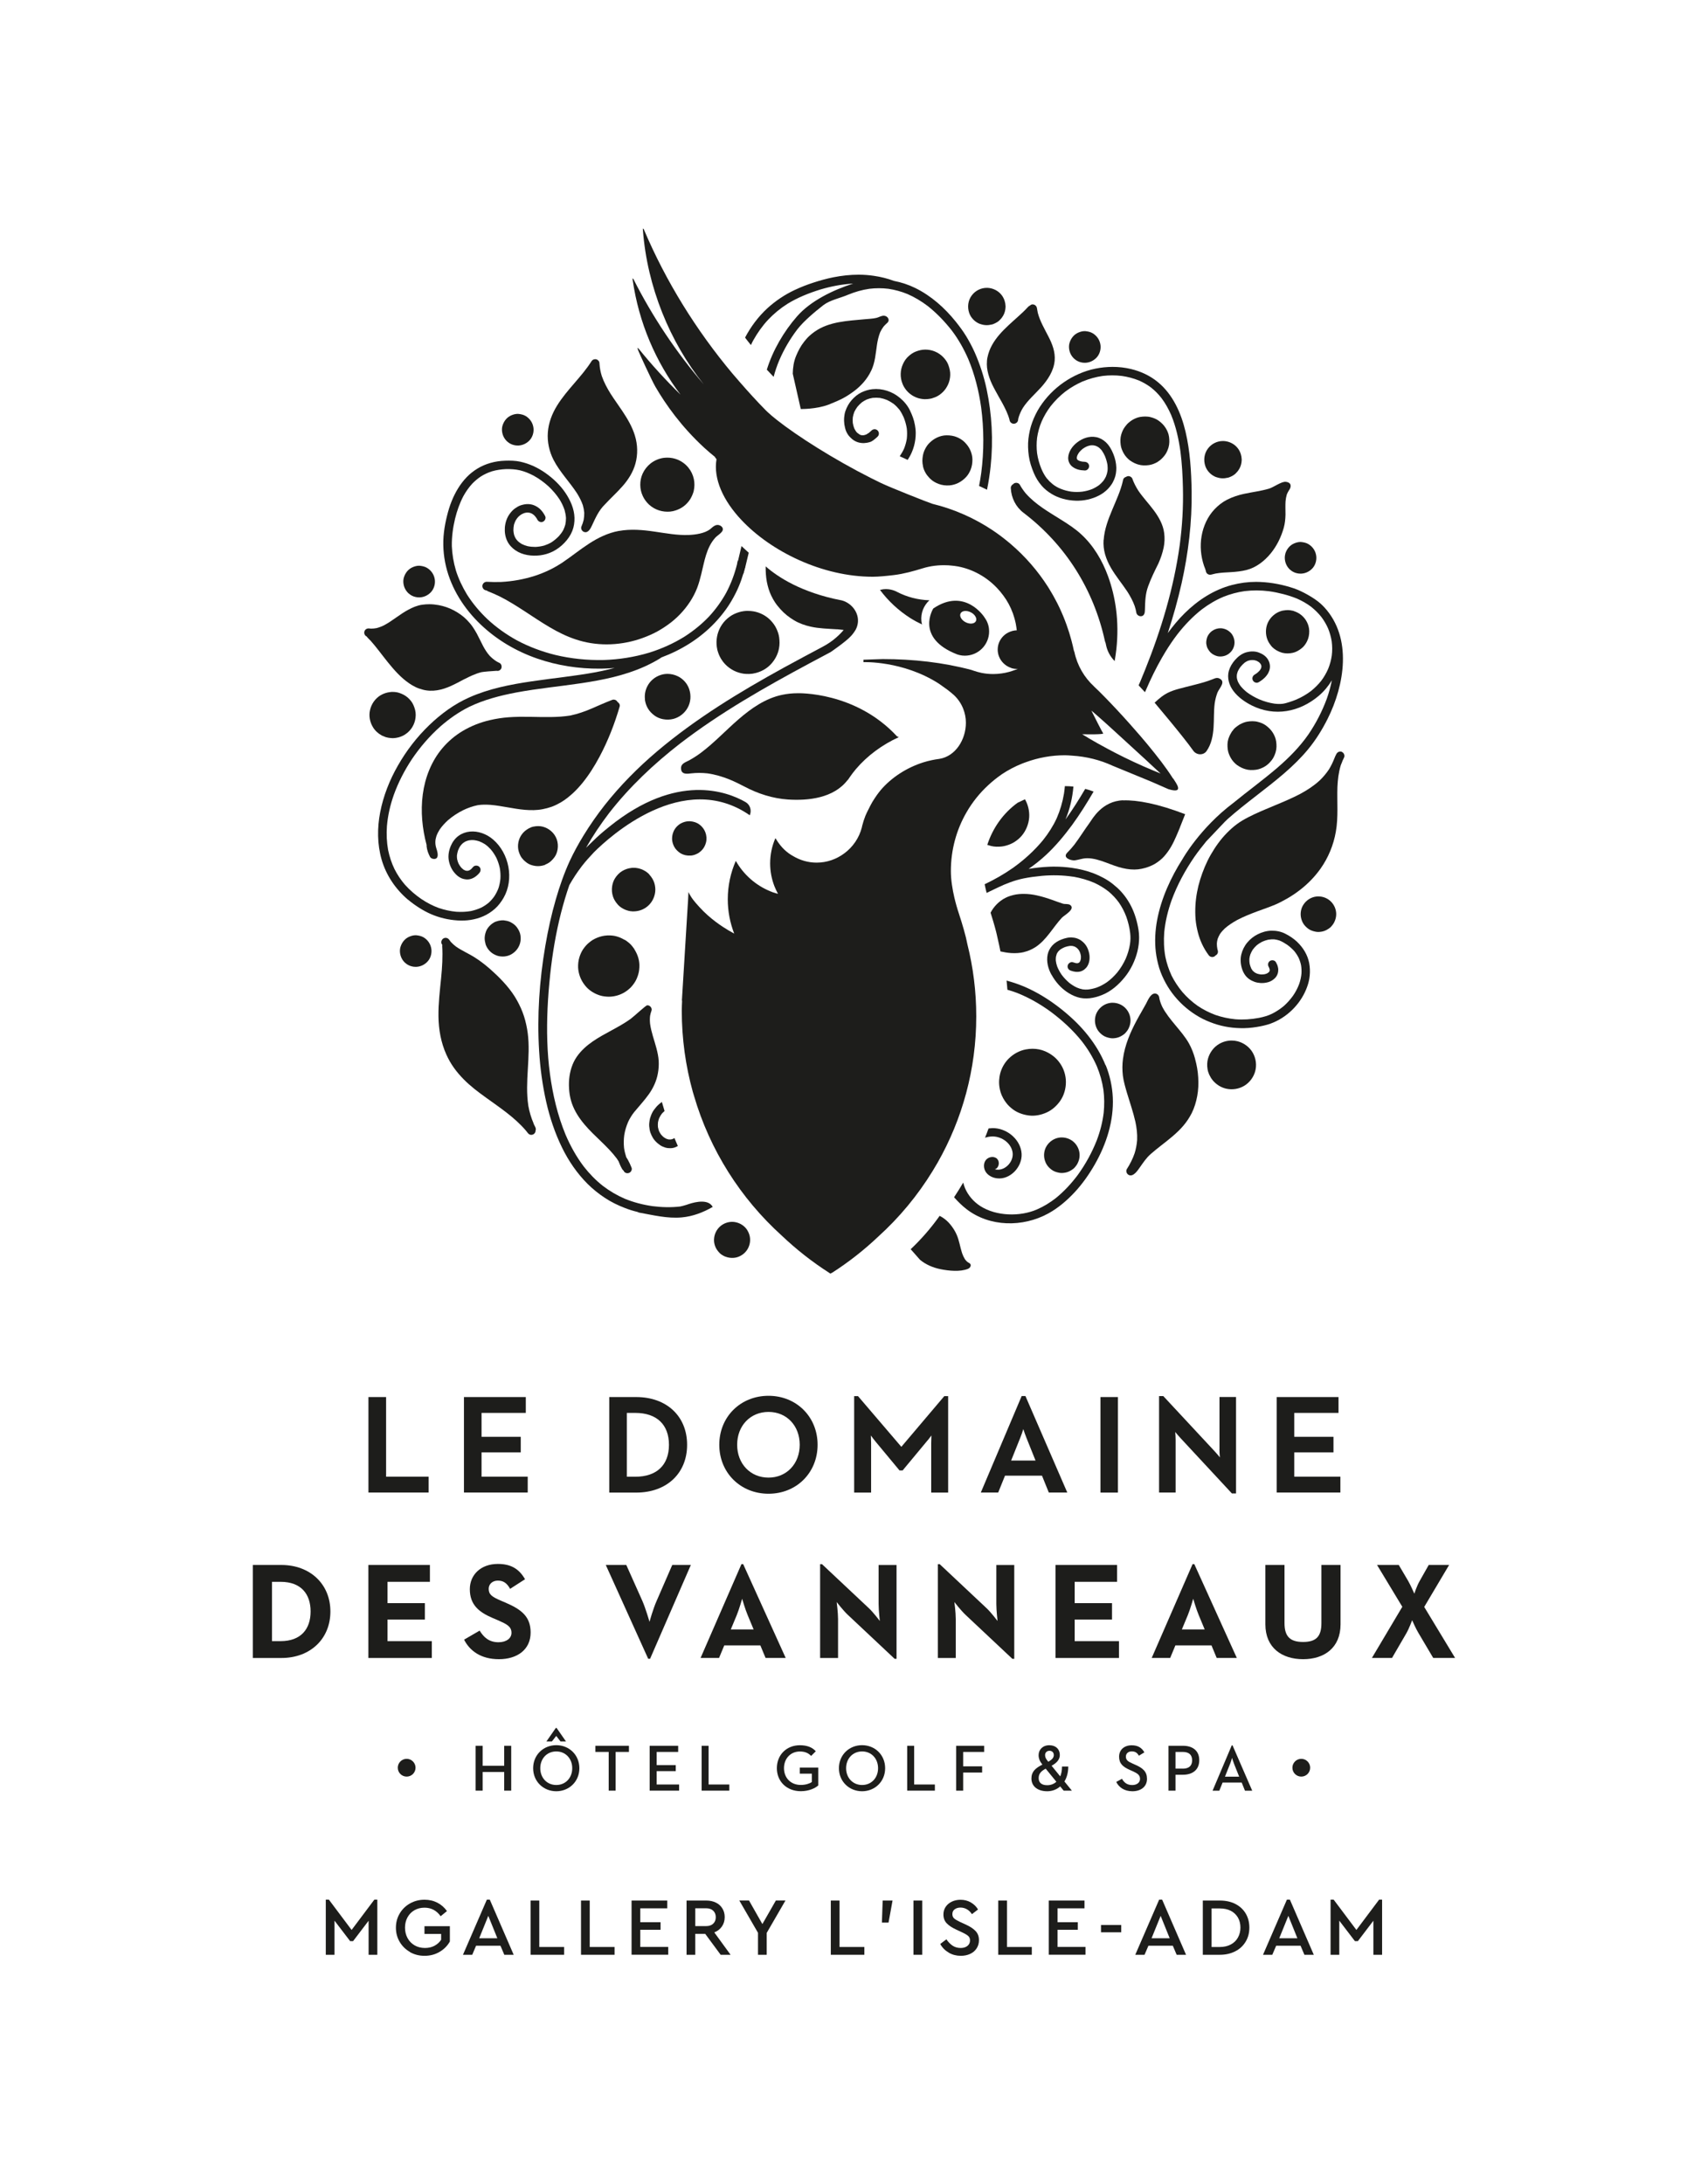 <?xml version="1.0" encoding="UTF-8"?>
<svg id="ARTWORK" xmlns="http://www.w3.org/2000/svg" version="1.1" viewBox="0 0 311.52 398.29">
  <!-- Generator: Adobe Illustrator 29.3.1, SVG Export Plug-In . SVG Version: 2.1.0 Build 151)  -->
  <defs>
    <style>
      .st0 {
        fill: #1d1d1b;
      }
    </style>
  </defs>
  <g>
    <path class="st0" d="M59.43,346.39h.55l4.15,5.53,4.15-5.53h.54v10.06h-1.59v-6.21l-2.83,3.72h-.54l-2.85-3.73v6.22h-1.59v-10.06Z"/>
    <path class="st0" d="M74.78,355.94c-.79-.45-1.42-1.06-1.88-1.84-.46-.78-.69-1.64-.69-2.59s.23-1.81.69-2.59c.46-.78,1.09-1.39,1.89-1.84.8-.45,1.68-.67,2.64-.67.86,0,1.64.18,2.34.54.7.36,1.28.87,1.75,1.53l-1.15.94c-.74-1.04-1.72-1.56-2.95-1.56-.69,0-1.3.16-1.84.47-.54.31-.96.75-1.26,1.3-.3.55-.45,1.18-.45,1.87s.15,1.33.46,1.9c.31.57.74,1.01,1.29,1.33.55.32,1.18.48,1.89.48.65,0,1.23-.13,1.73-.4.5-.26.91-.63,1.22-1.1v-1.06h-3.04v-1.41h4.63v2.79c-.44.79-1.07,1.42-1.89,1.9-.82.48-1.73.71-2.73.71s-1.85-.23-2.65-.67Z"/>
    <path class="st0" d="M88.79,346.39h.54l4.36,10.06h-1.71l-.7-1.65h-4.45l-.7,1.65h-1.69l4.36-10.06ZM90.71,353.44l-1.65-4.09-1.66,4.09h3.31Z"/>
    <path class="st0" d="M96.77,346.56h1.59v8.47h4.53v1.42h-6.12v-9.89Z"/>
    <path class="st0" d="M105.97,346.56h1.59v8.47h4.53v1.42h-6.12v-9.89Z"/>
    <path class="st0" d="M115.19,346.56h6.51v1.42h-4.92v2.53h3.7v1.38h-3.7v3.13h5.1v1.42h-6.69v-9.89Z"/>
    <path class="st0" d="M125.22,346.56h3.61c.66,0,1.24.13,1.75.38.51.25.9.61,1.18,1.07.28.46.42.98.42,1.57,0,.65-.17,1.22-.51,1.71-.34.49-.8.85-1.39,1.08l2.97,4.08h-1.81l-2.82-3.82h-1.81v3.82h-1.59v-9.89ZM128.8,351.22c.55,0,.98-.15,1.29-.45.31-.3.46-.69.46-1.17s-.15-.88-.46-1.18c-.31-.3-.74-.45-1.29-.45h-1.99v3.25h1.99Z"/>
    <path class="st0" d="M138.26,352.46l-3.42-5.91h1.77l2.44,4.3,2.46-4.3h1.75l-3.42,5.91v3.99h-1.59v-3.99Z"/>
    <path class="st0" d="M151.53,346.56h1.59v8.47h4.53v1.42h-6.12v-9.89Z"/>
    <path class="st0" d="M160.98,346.56h1.81l-.73,4.02h-1.21l.14-4.02Z"/>
    <path class="st0" d="M166.61,346.56h1.59v9.89h-1.59v-9.89Z"/>
    <path class="st0" d="M173.03,356.05c-.65-.38-1.17-.9-1.54-1.57l1.12-.85c.33.48.7.86,1.12,1.15.42.28.91.43,1.48.43.51,0,.92-.12,1.24-.38.31-.25.47-.58.47-1,0-.35-.11-.62-.34-.82s-.6-.42-1.12-.66l-1.09-.51c-.72-.33-1.28-.7-1.69-1.12s-.61-.96-.61-1.62c0-.53.14-1,.42-1.41.28-.41.66-.72,1.13-.94.47-.22,1-.33,1.57-.33.7,0,1.33.16,1.89.49.56.33.99.75,1.3,1.28l-1.11.85c-.26-.39-.57-.69-.92-.89-.35-.2-.74-.31-1.16-.31s-.77.1-1.06.31c-.29.21-.43.5-.43.89,0,.33.11.59.32.78.21.19.57.4,1.06.63l1.11.51c.8.37,1.39.77,1.78,1.2s.58.97.58,1.62c0,.57-.14,1.07-.43,1.51-.29.44-.68.77-1.18,1s-1.07.35-1.7.35c-.81,0-1.54-.19-2.19-.57Z"/>
    <path class="st0" d="M182.07,346.56h1.59v8.47h4.53v1.42h-6.12v-9.89Z"/>
    <path class="st0" d="M191.29,346.56h6.51v1.42h-4.92v2.53h3.7v1.38h-3.7v3.13h5.1v1.42h-6.69v-9.89Z"/>
    <path class="st0" d="M200.81,351.02h3.69v1.33h-3.69v-1.33Z"/>
    <path class="st0" d="M211.42,346.39h.54l4.36,10.06h-1.71l-.7-1.65h-4.45l-.71,1.65h-1.69l4.36-10.06ZM213.34,353.44l-1.65-4.09-1.66,4.09h3.31Z"/>
    <path class="st0" d="M219.39,346.56h3.1c1.08,0,2.02.21,2.83.62.81.42,1.44,1,1.88,1.74.44.74.67,1.6.67,2.57s-.22,1.81-.67,2.56c-.45.75-1.07,1.34-1.89,1.76-.82.42-1.76.64-2.83.64h-3.1v-9.89ZM222.48,355.03c.76,0,1.42-.15,1.99-.45.57-.3,1.01-.72,1.31-1.26.3-.54.46-1.15.46-1.83s-.15-1.31-.46-1.84c-.31-.52-.74-.93-1.3-1.22s-1.23-.43-2-.43h-1.5v7.03h1.5Z"/>
    <path class="st0" d="M234.72,346.39h.54l4.36,10.06h-1.71l-.7-1.65h-4.45l-.71,1.65h-1.69l4.36-10.06ZM236.63,353.44l-1.65-4.09-1.66,4.09h3.31Z"/>
    <path class="st0" d="M242.69,346.39h.55l4.15,5.53,4.15-5.53h.54v10.06h-1.59v-6.21l-2.83,3.72h-.54l-2.85-3.73v6.22h-1.59v-10.06Z"/>
  </g>
  <g>
    <g>
      <path class="st0" d="M181.87,211.31c-.56-.55-1.59-.39-2.07.23s-.42,1.55.02,2.2c.44.64,1.21,1.02,1.99,1.12,2.41.32,4.67-2.07,4.52-4.49s-2.39-4.43-4.81-4.64c-.41-.04-.81-.01-1.22.04-.2.56-.41,1.13-.64,1.69.45-.15.92-.23,1.4-.23,1.73.01,3.46,1.31,3.64,3.03.17,1.72-1.6,3.44-3.26,2.95.76-.2.98-1.35.42-1.89Z"/>
      <path class="st0" d="M201.64,194.25c-.78-1.94-1.86-3.73-3.15-5.37-1.35-1.72-2.93-3.25-4.63-4.63-1.9-1.54-3.95-2.89-6.16-3.94-1.32-.63-2.7-1.12-4.11-1.5.06.56.11,1.11.15,1.67.6.17,1.19.36,1.77.58,2.19.87,4.22,2.04,6.12,3.42,2.09,1.56,4.02,3.32,5.66,5.36,1.11,1.42,2.05,2.96,2.77,4.61.57,1.37.97,2.8,1.19,4.27.18,1.39.19,2.79.05,4.18-.21,1.74-.65,3.43-1.27,5.06-.89,2.24-2.06,4.37-3.48,6.32-.02.03-.04.06-.06.08-1.15,1.52-2.45,2.92-3.93,4.12-1.06.82-2.2,1.53-3.43,2.06-3.1,1.35-7.44,1.25-10.34-.62-1.21-.78-2.2-1.91-2.77-3.24-.14-.34-.25-.69-.34-1.04-.53.91-1.09,1.8-1.67,2.68.69.77,1.42,1.5,2.24,2.14,4.26,3.31,10.32,3.35,14.95.81,1.8-.99,3.4-2.36,4.8-3.86,1.43-1.54,2.65-3.28,3.69-5.1,2.11-3.7,3.47-7.92,3.27-12.22-.1-2.01-.54-4-1.29-5.86Z"/>
      <path class="st0" d="M74.42,164.05c.65.55,1.34,1.04,2.06,1.5.68.43,1.38.81,2.11,1.13,1.54.67,3.18,1.05,4.86,1.16,1.58.11,3.24-.12,4.69-.76.78-.34,1.48-.8,2.12-1.36.64-.57,1.15-1.25,1.58-1.99,1.96-3.4,1.04-8.13-1.92-10.66-1.14-.98-2.7-1.58-4.22-1.43-.73.07-1.45.33-2.05.76-.65.47-1.13,1.14-1.44,1.87-.34.82-.51,1.72-.36,2.6.15.85.5,1.66,1.07,2.31.14.16.29.32.45.46.16.14.33.25.51.36.37.23.8.33,1.22.36.91.06,1.72-.47,2.29-1.13l.07-.09c.27-.33.26-.82-.07-1.11-.31-.27-.84-.26-1.11.07-.11.13-.23.26-.35.38-.1.08-.21.16-.33.22-.08.03-.16.06-.24.08-.08,0-.16.01-.24.01-.09-.01-.18-.03-.27-.06-.11-.05-.22-.11-.33-.17-.14-.11-.27-.23-.4-.36-.18-.22-.33-.45-.47-.7-.12-.26-.21-.53-.27-.82-.04-.23-.05-.47-.04-.7.04-.31.11-.62.21-.92.1-.25.22-.5.36-.73.14-.2.3-.39.48-.55.16-.13.34-.24.52-.34.21-.09.42-.16.64-.21.29-.05.58-.06.88-.04.32.04.64.11.95.21.37.14.73.32,1.06.53.39.27.74.59,1.06.94.41.48.75,1,1.04,1.57.28.6.48,1.22.62,1.86.11.64.15,1.29.11,1.94-.06.58-.17,1.15-.35,1.7-.19.51-.43.98-.72,1.44-.3.44-.65.84-1.04,1.2-.43.37-.91.68-1.42.94-.6.27-1.22.47-1.86.61-.86.15-1.73.18-2.6.13-.01,0-.02,0-.03,0-1.1-.1-2.18-.34-3.22-.69-1.1-.4-2.13-.94-3.11-1.59-.02-.01-.03-.02-.05-.03-1.1-.75-2.11-1.62-3-2.61-.76-.88-1.41-1.85-1.93-2.89-.53-1.1-.9-2.25-1.15-3.44-.26-1.43-.32-2.89-.22-4.34.16-1.95.6-3.86,1.25-5.71.83-2.31,1.96-4.49,3.31-6.53,1.48-2.19,3.22-4.21,5.2-5.97,1.59-1.39,3.33-2.61,5.23-3.56,2.71-1.31,5.67-2.07,8.62-2.63,3.92-.73,7.9-1.1,11.85-1.69,3.92-.59,7.87-1.39,11.5-3.02.95-.43,1.88-.91,2.77-1.45.12-.07.23-.15.34-.23,3.67-1.37,7.05-3.47,9.77-6.35.72-.77,1.39-1.57,2.01-2.43.67-.93,1.25-1.93,1.77-2.96.78-1.55,1.34-3.2,1.75-4.88-.47-.34-.93-.7-1.38-1.05-.04.21-.07.41-.12.62-.45,1.83-1.11,3.6-2,5.28-.86,1.55-1.9,2.99-3.1,4.29-1.33,1.4-2.83,2.62-4.45,3.66-2,1.25-4.16,2.22-6.41,2.93-.03,0-.07.02-.1.03-2.68.8-5.46,1.24-8.26,1.33-.03,0-.06,0-.1,0-2.93.06-5.87-.24-8.73-.92-2.45-.61-4.82-1.49-7.04-2.68-1.92-1.06-3.72-2.34-5.33-3.83-1.4-1.33-2.66-2.81-3.7-4.44-.02-.03-.03-.05-.05-.08-.84-1.38-1.53-2.84-2.02-4.38,0-.02,0-.03-.01-.05-.42-1.43-.67-2.9-.73-4.39-.03-1.69.2-3.36.59-5,.35-1.42.83-2.8,1.51-4.1,0,0,0-.01.01-.02.45-.81.97-1.56,1.6-2.25.49-.51,1.02-.95,1.6-1.34.63-.39,1.3-.7,2.01-.93.83-.24,1.68-.36,2.55-.4.86-.02,1.72.03,2.56.22.86.21,1.67.55,2.46.96.99.54,1.9,1.2,2.74,1.96.75.71,1.43,1.49,2,2.36.39.62.71,1.28.94,1.98.13.47.22.95.25,1.44,0,.4-.04.8-.12,1.2-.1.35-.23.7-.39,1.02-.22.39-.48.74-.78,1.08-.41.42-.86.8-1.36,1.13-.41.24-.84.43-1.29.58-.53.15-1.07.23-1.62.26-.49,0-.97-.04-1.45-.14-.36-.09-.71-.22-1.05-.39-.23-.13-.45-.29-.65-.46-.17-.16-.32-.34-.45-.53-.12-.21-.22-.43-.3-.66-.07-.27-.11-.55-.13-.83,0-.35.03-.69.1-1.03.08-.27.18-.52.3-.77.13-.23.29-.44.46-.64.17-.17.36-.33.56-.46.19-.11.38-.19.58-.27.18-.05.35-.08.54-.09.15,0,.29.02.44.05.14.04.28.09.41.16.14.08.27.18.4.29.16.16.3.34.43.53.05.08.09.17.14.25.2.38.64.57,1.04.39.37-.17.59-.67.38-1.04-.22-.42-.48-.81-.81-1.15s-.72-.6-1.17-.79c-.35-.15-.74-.22-1.12-.23-.47-.01-.89.08-1.34.22-.37.12-.72.34-1.04.56-.36.25-.67.59-.93.94-.56.73-.86,1.65-.93,2.56-.06.84.07,1.71.44,2.47.33.68.87,1.26,1.49,1.68,1.3.89,2.98,1.1,4.52.91.78-.1,1.56-.33,2.27-.68.8-.39,1.54-.96,2.16-1.61.61-.64,1.11-1.36,1.43-2.18.3-.76.41-1.57.39-2.39-.05-1.64-.75-3.17-1.64-4.51-.96-1.43-2.26-2.66-3.67-3.65-1.38-.97-2.93-1.69-4.58-2.05-.91-.2-1.87-.21-2.79-.18-.9.03-1.79.16-2.66.41-.83.24-1.61.57-2.35,1.02-.72.44-1.37.95-1.95,1.55-1.22,1.26-2.11,2.78-2.76,4.39-.34.84-.61,1.72-.83,2.61-.25.99-.45,1.99-.57,3-.26,2.1-.12,4.25.37,6.31.97,4.06,3.3,7.7,6.3,10.56,2.94,2.81,6.49,4.9,10.33,6.23,3.66,1.27,7.56,1.87,11.44,1.84.9,0,1.8-.06,2.69-.13-1.06.28-2.14.52-3.22.73-.05,0-.09.02-.14.03-3.92.73-7.89,1.1-11.83,1.69-3.85.57-7.76,1.33-11.34,2.93-2.73,1.21-5.15,2.99-7.29,5.05-2.25,2.16-4.17,4.66-5.71,7.36-1.52,2.64-2.66,5.54-3.24,8.53-.55,2.85-.54,5.81.26,8.61.82,2.86,2.54,5.39,4.8,7.32Z"/>
      <path class="st0" d="M118.88,207.1c.31.72.9,1.3,1.53,1.73.28.19.61.32.92.42.31.1.66.13.98.12.48,0,.92-.16,1.32-.4-.21-.48-.42-.96-.62-1.45-.09.06-.18.11-.28.16-.12.04-.23.07-.36.1-.13,0-.26,0-.4,0-.15-.03-.3-.08-.44-.13-.18-.09-.34-.19-.51-.31-.17-.15-.32-.3-.46-.47-.14-.2-.26-.4-.36-.62-.09-.25-.15-.49-.2-.75-.02-.29-.02-.56.01-.85.05-.26.12-.51.21-.75.14-.29.3-.56.49-.82.15-.18.33-.33.5-.49-.17-.55-.33-1.1-.49-1.65-.22.16-.43.33-.63.51-.3.26-.54.58-.78.89-.24.31-.42.67-.56,1.03-.07.18-.14.37-.19.55-.08.27-.1.56-.14.84-.05.41,0,.83.07,1.23.06.39.21.75.37,1.1Z"/>
      <path class="st0" d="M191.82,177.79c.33.61.75,1.19,1.2,1.7.91,1.03,2.09,1.87,3.4,2.31,1.51.51,3.13.22,4.57-.36,1.66-.66,3.04-1.88,4.15-3.25,1.11-1.37,1.9-3.02,2.32-4.73.2-.84.31-1.71.3-2.58,0-.84-.15-1.68-.34-2.5-.33-1.44-.87-2.85-1.66-4.1-.37-.6-.8-1.16-1.27-1.68-.46-.51-.98-.97-1.52-1.4-1.04-.83-2.24-1.45-3.48-1.94-1.29-.5-2.64-.81-4-1.01-1.05-.15-2.1-.22-3.16-.22-.34,0-.68,0-1.02.02-1.24.05-2.48.19-3.7.39,1.12-.78,2.19-1.63,3.19-2.56,1.77-1.65,3.32-3.52,4.75-5.46,1.42-1.95,2.7-4,3.91-6.08-.5-.19-1.01-.36-1.53-.49-1.12,1.91-2.3,3.79-3.6,5.58.81-1.9,1.27-3.94,1.45-6-.52-.06-1.04-.08-1.56-.08-.04.46-.09.91-.16,1.36-.26,1.55-.7,3.06-1.33,4.5-.66,1.43-1.51,2.75-2.49,3.98-1.58,1.92-3.44,3.6-5.46,5.05-1.64,1.15-3.38,2.14-5.19,3,.1.51.22,1.04.36,1.58,0,0,1.06-.51,2.02-.97,1.51-.73,3.08-1.33,4.72-1.67,1.04-.21,2.09-.35,3.31-.47,1.92-.17,3.85-.13,5.76.16.02,0,.04,0,.05,0,1.3.23,2.57.59,3.78,1.11.93.43,1.81.96,2.61,1.59.7.59,1.33,1.26,1.87,2,.55.79,1,1.66,1.34,2.56.35.97.6,1.99.72,3.01.08.69.07,1.37-.04,2.05-.15.91-.41,1.79-.78,2.64-.41.89-.91,1.72-1.52,2.48-.57.68-1.21,1.3-1.94,1.82-.58.39-1.19.72-1.85.96-.52.17-1.05.29-1.59.35-.31.02-.62.01-.93-.03-.38-.07-.75-.19-1.1-.34-.49-.23-.94-.52-1.37-.86-.51-.44-.98-.93-1.38-1.47-.32-.47-.6-.97-.81-1.5-.12-.35-.21-.7-.25-1.07-.01-.23-.01-.46.02-.69.04-.18.09-.36.15-.54.08-.16.17-.31.28-.45.13-.14.27-.27.43-.39.25-.16.51-.29.78-.4.3-.1.61-.18.92-.22.17,0,.34,0,.5.02.13.03.26.07.39.12.12.06.23.13.34.21.13.11.24.24.35.37.11.16.2.34.27.52.07.21.12.43.15.65,0,.17,0,.34-.02.51-.03.12-.06.24-.1.35-.04.07-.08.14-.12.2-.03.03-.07.07-.1.1-.04.03-.09.05-.13.07-.05.02-.11.03-.16.04-.09,0-.19,0-.28-.01-.17-.04-.34-.09-.51-.15-.4-.15-.86.14-.98.53-.06.2-.04.41.06.59.1.2.27.31.47.39.55.21,1.18.31,1.76.16.54-.15.99-.5,1.28-.97.28-.44.4-.98.41-1.49.02-.57-.11-1.12-.32-1.65-.19-.49-.52-.95-.91-1.29-.22-.19-.45-.36-.71-.48-.15-.07-.31-.14-.47-.19-.19-.06-.38-.09-.57-.11-.73-.11-1.48.09-2.16.35-.62.24-1.21.6-1.66,1.09-.42.47-.72,1.03-.85,1.64-.13.63-.11,1.27.02,1.9.13.64.38,1.26.69,1.82Z"/>
      <path class="st0" d="M236.6,171.76c-.64-.6-1.4-1.11-2.18-1.5-.78-.4-1.67-.57-2.55-.55-.86.02-1.71.27-2.47.65-.73.36-1.38.88-1.9,1.5-.54.64-.92,1.41-1.11,2.22-.2.86-.12,1.77.15,2.61.24.73.66,1.41,1.3,1.85.32.22.64.38,1.01.51.35.12.7.17,1.06.2.47.03.93-.03,1.38-.15.47-.13.89-.39,1.24-.73.32-.31.55-.78.59-1.22.01-.14.02-.26.02-.4,0-.16-.05-.31-.08-.47-.06-.29-.21-.57-.35-.83-.21-.37-.75-.45-1.09-.22-.37.25-.43.72-.22,1.09.02.03.03.06.05.08.05.11.09.23.12.35,0,.06.01.12.01.19,0,.05-.02.09-.03.14-.02.04-.04.08-.06.11-.04.05-.08.09-.12.13-.09.07-.19.13-.29.19-.15.06-.3.11-.45.14-.22.03-.44.05-.66.04-.23-.03-.45-.07-.67-.14-.17-.07-.32-.15-.48-.24-.13-.1-.24-.2-.35-.31-.09-.12-.17-.25-.25-.38-.13-.29-.23-.59-.3-.89-.05-.29-.06-.58-.05-.88.03-.28.09-.55.18-.82.12-.3.26-.58.43-.85.21-.29.45-.55.71-.79.31-.26.66-.48,1.02-.67.36-.16.72-.28,1.11-.37.37-.06.73-.08,1.1-.06.31.04.61.1.91.2.51.2.98.48,1.44.79.47.34.9.72,1.29,1.15.31.38.57.78.79,1.21.2.45.36.91.45,1.39.08.5.1,1,.07,1.5-.06.64-.2,1.27-.41,1.88-.28.76-.66,1.48-1.12,2.15-.49.68-1.04,1.3-1.66,1.86-.63.53-1.32.99-2.05,1.37-.79.41-1.65.65-2.53.82-1.41.27-2.85.36-4.28.25-1.25-.12-2.47-.38-3.65-.79-1.13-.42-2.21-.97-3.21-1.64-1.04-.73-1.98-1.58-2.82-2.55-.77-.93-1.44-1.94-1.98-3.02,0,0,0-.01,0-.02-.5-1.07-.87-2.2-1.11-3.36-.27-1.47-.32-2.97-.21-4.46.19-2,.67-3.96,1.34-5.85,1.04-2.83,2.49-5.5,4.2-7.98.67-.96,1.4-1.88,2.14-2.79l3.37-3.55.55-.53c3.32-2.94,6.99-5.46,10.34-8.36,1.54-1.34,3.01-2.76,4.31-4.34,1.39-1.69,2.57-3.58,3.55-5.54,3.09-6.16,4.54-14.74-.59-20.33-.22-.24-.46-.47-.7-.69-1.16-1.04-3.37-2.27-4.84-2.77-1.98-.67-4.06-1.08-6.15-1.17-.25-.01-.5-.02-.75-.02-1.5,0-3,.2-4.44.58-3.28.86-6.19,2.76-8.59,5.13-1.13,1.11-2.15,2.35-3.09,3.63.98-3,1.84-6.04,2.53-9.12,1.22-5.48,1.9-11.1,1.82-16.73-.06-3.65-.28-7.34-1.12-10.9-.8-3.37-2.29-6.75-5.02-9-1.44-1.19-3.14-1.98-4.96-2.41-1.09-.26-2.2-.38-3.31-.38-1.05,0-2.11.11-3.14.32-2.07.42-4.05,1.31-5.79,2.51-1.73,1.2-3.21,2.72-4.36,4.49-.56.87-1.01,1.8-1.37,2.77-.36.97-.57,1.98-.7,3-.12,1.05-.07,2.09.07,3.13.15,1.1.5,2.15.93,3.16.35.84.82,1.59,1.41,2.28.51.6,1.15,1.1,1.81,1.5,1.31.8,2.86,1.19,4.4,1.24,1.47.05,2.96-.28,4.26-.95.6-.31,1.17-.73,1.64-1.22.24-.25.45-.52.64-.8.21-.3.36-.64.51-.98.27-.65.37-1.38.36-2.08-.02-.85-.22-1.69-.54-2.48-.32-.8-.74-1.55-1.37-2.15-.49-.46-1.1-.8-1.76-.93-1.27-.25-2.53.22-3.52,1-.84.66-1.54,1.65-1.59,2.75-.02.6.25,1.23.73,1.61.3.24.62.4.98.52.42.14.88.18,1.32.2.43.02.79-.37.79-.79,0-.44-.36-.77-.79-.79-.14,0-.28-.02-.42-.03-.21-.03-.42-.08-.62-.16-.08-.04-.15-.08-.23-.13-.04-.03-.07-.06-.1-.1-.02-.03-.03-.06-.05-.09-.01-.04-.02-.08-.03-.12,0-.07,0-.14,0-.21.02-.11.06-.23.1-.34.09-.2.21-.38.33-.56.19-.23.4-.43.62-.61.24-.17.49-.33.76-.45.22-.09.45-.15.68-.2.2-.02.39-.02.59,0,.17.03.34.08.5.14.16.08.31.16.45.26.19.15.35.33.51.51.23.33.43.68.59,1.05.21.52.37,1.06.46,1.61.04.38.05.75,0,1.12-.05.33-.14.66-.27.97-.13.28-.29.55-.47.8-.23.29-.5.54-.78.78-.4.29-.82.53-1.27.73-.58.23-1.18.38-1.79.47-.68.08-1.35.08-2.03,0-.65-.1-1.28-.26-1.9-.51-.55-.22-1.06-.51-1.52-.88-.39-.32-.74-.67-1.06-1.06-.41-.54-.72-1.13-.98-1.75-.37-.91-.63-1.84-.77-2.81-.11-.93-.11-1.87,0-2.8.15-1.02.42-2.01.82-2.96.44-1,.99-1.94,1.65-2.81.78-.99,1.67-1.88,2.67-2.66.99-.75,2.07-1.37,3.2-1.87,0,0,.02,0,.02,0,1.16-.48,2.37-.81,3.61-.99,1.16-.14,2.32-.14,3.48,0,1.06.15,2.1.42,3.1.82.78.34,1.52.76,2.2,1.27,0,0,.02.01.03.02.71.56,1.35,1.21,1.91,1.93.72.95,1.29,2,1.77,3.09.88,2.13,1.37,4.39,1.69,6.66.28,2.18.4,4.38.45,6.58.09,3.5-.12,6.99-.58,10.46-1.08,7.83-3.38,15.44-6.32,22.76-.04.06-.66,1.64-.9,2.2.02-.06.05-.13.08-.19-.12.28-.24.55-.36.82.38.4.77.82,1.16,1.25.06-.14.13-.29.19-.43.86-1.99,1.81-3.95,2.89-5.83.22-.38.44-.76.67-1.13.66-1.08,1.37-2.13,2.14-3.14.01-.02.03-.04.04-.05,1.3-1.67,2.77-3.21,4.43-4.51,1.22-.92,2.53-1.71,3.94-2.3,1.24-.5,2.54-.85,3.87-1.04,1.48-.18,2.98-.17,4.46.02.87.12,1.74.3,2.59.52.85.22,1.69.49,2.5.82.91.4,1.78.89,2.58,1.49.69.55,1.32,1.17,1.87,1.86.49.65.9,1.35,1.23,2.1.31.76.53,1.55.66,2.36.11.86.12,1.72.01,2.58-.12.84-.34,1.65-.66,2.43-.34.78-.76,1.5-1.27,2.18-.55.69-1.17,1.3-1.85,1.85-.82.62-1.7,1.13-2.64,1.54-.01,0-.02.01-.04.02-.42.17-.84.32-1.27.46-.4.13-.8.25-1.21.31-.51.06-1.02.04-1.52-.02-.95-.14-1.87-.41-2.75-.78-.8-.35-1.57-.78-2.28-1.31-.42-.34-.81-.71-1.15-1.13-.18-.25-.34-.51-.48-.79-.08-.22-.15-.44-.19-.67-.02-.2-.02-.4,0-.6.04-.21.1-.42.18-.63.13-.28.29-.54.47-.78.23-.28.48-.55.76-.78.17-.12.35-.23.54-.32.19-.07.37-.12.57-.15.2-.02.4-.02.6,0,.17.03.34.08.51.14.14.07.28.15.41.24.09.08.17.16.24.25.05.07.09.14.13.22.02.07.04.14.06.2,0,.07,0,.13,0,.2-.02.09-.04.17-.07.26-.06.12-.13.23-.2.34-.16.19-.34.35-.53.51-.15.11-.3.2-.45.3-.37.22-.5.7-.28,1.07.21.37.71.51,1.07.28.42-.25.82-.55,1.16-.9.15-.16.29-.34.41-.52.14-.19.22-.41.31-.62.12-.3.16-.65.14-.97-.03-.38-.14-.74-.34-1.08-.37-.64-1-1.05-1.68-1.3-.7-.27-1.52-.25-2.24-.06-.85.23-1.55.78-2.12,1.43-.5.57-.9,1.23-1.11,1.96-.36,1.27.04,2.62.81,3.65.86,1.15,2.06,2,3.33,2.65,4.2,2.11,8.75,1.23,12.27-1.75.94-.8,1.74-1.76,2.38-2.82-.23,1.14-.54,2.27-.93,3.37-.85,2.3-1.98,4.49-3.36,6.51-1.59,2.29-3.57,4.27-5.68,6.09-2.6,2.22-5.37,4.24-8.02,6.4-6.08,4.58-9.23,10.19-9.23,10.19-1.09,1.7-2.05,3.49-2.85,5.35s-1.42,3.8-1.8,5.79c-.36,1.92-.47,3.9-.24,5.85.12.98.33,1.95.61,2.89.3.96.71,1.88,1.19,2.76.94,1.73,2.24,3.29,3.75,4.55.74.62,1.54,1.17,2.38,1.65.83.48,1.71.85,2.62,1.17,1.79.63,3.71.9,5.6.86.99-.02,1.98-.15,2.95-.34.82-.16,1.63-.38,2.39-.71,2.82-1.22,5.11-3.65,6.13-6.55.23-.65.39-1.32.45-2.01.07-.76.04-1.51-.1-2.26-.29-1.49-1.09-2.8-2.18-3.84Z"/>
      <path class="st0" d="M137.4,62.04c.75-1.34,1.64-2.6,2.69-3.73,1.05-1.11,2.23-2.08,3.52-2.9,1.87-1.15,3.92-1.97,6.02-2.62,1.95-.58,3.95-.96,5.98-1.08-3.61,1.15-7.76,3.14-10.24,5.98-2.41,2.75-4.43,6.21-5.51,9.72.41.45.83.88,1.24,1.31.27-1.02.61-2.03,1.02-3.01,0-.01.01-.03.02-.04.86-2,1.97-3.89,3.29-5.62,1.22-1.56,3.2-3.2,4.76-4.42,1.23-.93,3.1-1.28,4.52-1.9,1.24-.51,2.53-.88,3.86-1.07,1.15-.14,2.31-.14,3.46,0,1.2.18,2.37.5,3.49.96,1.31.57,2.53,1.31,3.67,2.17,1.65,1.3,3.1,2.82,4.4,4.47,1.22,1.61,2.2,3.36,3.01,5.21,1.18,2.82,1.92,5.79,2.35,8.81.52,3.96.53,7.97.02,11.93-.11.8-.24,1.6-.4,2.4.49.22.97.45,1.45.69.29-1.41.51-2.84.66-4.28.5-4.69.24-9.48-.74-14.09-.49-2.29-1.22-4.52-2.16-6.66-.45-1.01-.97-1.98-1.54-2.93-.58-.95-1.24-1.84-1.93-2.7-2.01-2.5-4.49-4.71-7.39-6.13-1.23-.6-2.53-1.03-3.88-1.29-1.17-.44-2.4-.74-3.63-.92-.93-.14-1.87-.21-2.81-.21-1.54,0-3.08.17-4.59.47-1.25.25-2.48.59-3.7.99-1.14.37-2.27.81-3.35,1.32-1.82.85-3.52,1.99-5.01,3.35-1.66,1.53-3.01,3.35-4.06,5.34.35.46.7.91,1.07,1.36.14-.3.28-.6.44-.89Z"/>
      <path class="st0" d="M244.78,137.11c-.12-.05-.24-.08-.35-.07-.29.01-.55.18-.69.45-.15.28-.28.57-.39.86-.26.66-.57,1.3-.94,1.91-.48.73-1.04,1.4-1.68,2.02-1.06.98-2.27,1.78-3.55,2.47-3.08,1.62-6.41,2.68-9.51,4.27-.72.37-1.41.77-2.06,1.25-.65.48-1.25,1.02-1.81,1.59-1.18,1.19-2.15,2.57-2.98,4.01-.81,1.42-1.43,2.94-1.92,4.5-.48,1.55-.78,3.16-.87,4.78-.04.83-.04,1.65.03,2.48.07.81.22,1.6.42,2.39.38,1.5,1.05,2.93,1.98,4.17.25.34.74.43,1.1.18.05-.04.08-.09.12-.13.17-.08.31-.21.39-.38.1-.2.08-.4.02-.61-.02-.06-.03-.12-.05-.17-.07-.34-.1-.69-.1-1.04.02-.29.07-.57.15-.84.11-.3.25-.59.41-.87.26-.38.56-.72.89-1.03.67-.59,1.42-1.07,2.19-1.5.02,0,.03-.02.05-.03,1.18-.62,2.42-1.11,3.67-1.58,1.1-.41,2.22-.78,3.3-1.24.74-.31,1.45-.7,2.14-1.09.81-.46,1.58-.98,2.31-1.54,1.45-1.11,2.74-2.43,3.8-3.92,1.42-2.01,2.37-4.31,2.79-6.73.48-2.69.2-5.44.29-8.15.06-1.33.21-2.66.6-3.94.03-.09.07-.18.1-.27.01-.03.03-.05.04-.08.06-.13.11-.27.16-.41,0,0,0-.02,0-.03.09-.21.19-.42.3-.63.2-.38,0-.87-.38-1.04Z"/>
      <path class="st0" d="M112.88,96.81c-1.97.36-3.79,1.24-5.46,2.33-1.65,1.07-3.17,2.31-4.8,3.41-.07.04-.13.09-.2.13-.71.46-1.44.88-2.21,1.25-.86.42-1.75.77-2.66,1.07-2,.64-4.06,1.01-6.15,1.12-.86.03-1.71.02-2.57-.03-.43-.03-.81.29-.85.72-.03.42.29.82.72.85,0,0,.02,0,.03,0,.07.05.14.1.22.14.77.3,1.53.64,2.27,1,3.16,1.61,5.98,3.78,9.03,5.57,1.52.9,3.12,1.69,4.8,2.24,1.8.6,3.7.89,5.6.89,1.98,0,3.96-.32,5.85-.92.95-.31,1.88-.68,2.78-1.12.89-.44,1.74-.97,2.55-1.55,1.59-1.13,2.97-2.57,4.04-4.21.51-.79.95-1.63,1.29-2.51.31-.81.53-1.65.74-2.49.58-2.31.91-4.82,2.56-6.65.34-.38,1.23-.89,1.36-1.38.15-.54-.47-.96-.95-.95-.13,0-.27.03-.39.08-.36.15-.64.43-.94.68-.98.78-2.67,1.02-3.88,1.07-2.11.09-4.19-.31-6.27-.61-2.16-.32-4.35-.51-6.51-.12Z"/>
      <path class="st0" d="M105.22,89.93s.03.05.05.07c.41.67.77,1.36,1.03,2.11.13.45.22.91.26,1.38.01.45-.03.89-.11,1.33-.1.4-.23.8-.4,1.18-.17.39.09.87.48,1,.77.27,1.22-.7,1.47-1.24.64-1.38,1.2-2.66,2.3-3.75,1.05-1.14,2.21-2.18,3.23-3.34,1.06-1.19,1.93-2.57,2.36-4.11.47-1.69.42-3.49-.1-5.16-.5-1.63-1.37-3.08-2.31-4.49-.69-1.04-1.43-2.04-2.1-3.09-.65-1.04-1.23-2.12-1.63-3.28-.22-.72-.36-1.45-.41-2.2.01-.14-.01-.27-.07-.39-.09-.19-.25-.33-.45-.41-.08-.03-.17-.04-.26-.04-.25,0-.51.12-.65.33-1.84,2.92-4.51,5.21-6.32,8.15-.91,1.48-1.54,3.12-1.67,4.86-.13,1.72.25,3.47,1.03,5,1.14,2.22,2.92,4.01,4.27,6.08Z"/>
      <path class="st0" d="M180.44,64c-.14.37-.25.75-.33,1.13-.1.42-.12.85-.12,1.29,0,.83.2,1.66.46,2.44.27.8.66,1.57,1.06,2.31.42.78.86,1.54,1.29,2.31.53.98,1.03,1.97,1.32,3.05,0,.01,0,.03,0,.04.05.21.11.38.29.52.16.14.38.2.59.17.2-.02.39-.13.52-.28.11-.13.19-.34.18-.52,0,0,0,0,0-.01.03-.14.07-.27.1-.4.19-.58.44-1.14.76-1.67.91-1.41,2.2-2.51,3.32-3.75,1.22-1.36,2.32-3.01,2.48-4.88.13-1.57-.43-3.02-1.14-4.39-.72-1.41-1.53-2.77-1.94-4.32-.06-.27-.11-.55-.15-.83-.05-.4-.39-.7-.78-.7-.03,0-.06,0-.09,0-.17.02-.31.11-.43.22-.11.05-.21.12-.3.21-.31.34-.64.67-.97.99-1.14,1.07-2.34,2.07-3.44,3.18-1.11,1.12-2.12,2.4-2.68,3.88Z"/>
      <path class="st0" d="M219.84,103.9c.03.06.06.12.1.17,0,.06,0,.13.02.19.13.42.57.63.99.51.26-.07.52-.13.78-.19.92-.16,1.85-.2,2.79-.25.96-.06,1.93-.16,2.86-.4,1.74-.45,3.24-1.63,4.37-3,1.12-1.37,1.91-2.98,2.39-4.68.22-.79.3-1.59.32-2.41,0-.81-.04-1.62.01-2.44.04-.42.11-.83.23-1.23.1-.25.22-.49.36-.71.51-.67.54-1.47-.54-1.6-.78-.1-2.27,1.02-3.08,1.25-1.5.44-3.06.62-4.58.95-1.06.23-2.08.57-3.05,1.06-.87.44-1.65,1.06-2.31,1.76-1.25,1.33-2.03,3.07-2.34,4.85-.32,1.81-.15,3.71.44,5.45.08.24.17.47.27.7Z"/>
      <path class="st0" d="M98.99,147.55c.56-.11,1.1-.25,1.63-.44.6-.22,1.17-.51,1.72-.83.74-.44,1.41-.98,2.05-1.55.65-.59,1.25-1.24,1.81-1.92,1.21-1.48,2.24-3.13,3.14-4.81,1.55-2.9,2.76-6.01,3.68-9.16.1-.33-.1-.66-.38-.83-.13-.26-.41-.44-.7-.44-.08,0-.16.01-.25.04-1.3.49-2.56,1.07-3.83,1.61-1.22.52-2.48.97-3.78,1.24-1.2.21-2.43.27-3.65.29-1.28.02-2.55-.02-3.83-.04-1.28-.02-2.56-.01-3.83.08-1.16.09-2.31.26-3.44.53-1.73.4-3.41,1.06-4.94,1.97-1.38.82-2.63,1.88-3.67,3.1-2.03,2.38-3.2,5.39-3.61,8.47-.41,3.09-.1,6.23.7,9.23,0,.08,0,.17,0,.25.08.69.31,1.31.63,1.92.19.35.87.5,1.18.23.45-.39.08-1.43-.06-1.88-.23-.76-.19-1.46.03-2.13.14-.41.35-.82.61-1.23.43-.62.95-1.18,1.51-1.69.84-.72,1.76-1.33,2.75-1.82.85-.41,1.75-.73,2.67-.92.77-.12,1.54-.11,2.31-.06,2.12.18,4.18.73,6.3.91,1.09.09,2.17.09,3.25-.12Z"/>
      <path class="st0" d="M67.48,116.7c1.16,1.29,2.17,2.71,3.26,4.06,1.15,1.42,2.39,2.83,3.91,3.86.35.24.72.46,1.11.65.42.21.87.36,1.32.48.86.24,1.79.26,2.66.12,1.75-.27,3.3-1.16,4.84-1.97.09-.05.18-.1.28-.14-.06.03-.12.06-.18.1,1-.52,2.02-1.01,3.12-1.29.39-.08,1.96-.21,2.77-.25.14.03.27.03.41-.02.07,0,.08-.01.06-.03.16-.08.3-.2.38-.36.17-.37.03-.89-.37-1.05-.19-.08-.38-.19-.56-.3-.44-.29-.84-.62-1.2-1-.46-.52-.82-1.1-1.15-1.7-.4-.77-.77-1.56-1.18-2.33-.23-.41-.47-.82-.74-1.21-.3-.44-.65-.84-1.02-1.23-.69-.72-1.52-1.3-2.39-1.77-.87-.47-1.85-.8-2.82-.98-.55-.1-1.12-.16-1.68-.16-.44,0-.87.03-1.3.09-.91.13-1.73.48-2.53.91-1.53.81-2.84,1.98-4.36,2.8-.45.23-.92.42-1.42.55-.34.07-.68.1-1.03.1-.11,0-.21-.02-.32-.03-.42-.06-.84.2-.91.64-.06.35.14.7.46.84.05.09.11.16.19.24.13.13.25.26.37.39,0,0,.02.02.03.03Z"/>
      <path class="st0" d="M97.33,204.87c-.45-1.04-.77-2.11-.97-3.23,0,0,0-.01,0-.02-.68-4.4.47-8.84-.11-13.24-.14-1.04-.36-2.07-.68-3.07-.32-.99-.75-1.94-1.25-2.85-1.07-1.94-2.59-3.6-4.21-5.1-1.12-1.05-2.33-2.04-3.64-2.85-1.07-.66-2.23-1.16-3.27-1.88-.35-.26-.68-.55-.98-.88-.1-.12-.19-.25-.28-.38-.16-.23-.41-.36-.67-.36-.14,0-.28.04-.41.12-.35.22-.49.73-.25,1.08.02.03.05.06.07.09-.02.07-.04.14-.03.21.12,1.93,0,3.85-.19,5.77-.23,2.35-.52,4.69-.49,7.05.03,2.39.45,4.78,1.44,6.97.39.86.85,1.68,1.4,2.44.53.74,1.13,1.43,1.77,2.08,1.23,1.25,2.64,2.31,4.06,3.33,2.55,1.84,5.2,3.59,7.26,5.99.12.14.23.28.34.43.14.17.27.3.49.35.2.05.42,0,.59-.1.17-.11.3-.29.35-.49.01-.04,0-.1,0-.15.01-.03.04-.06.04-.1.05-.22,0-.4-.1-.59-.11-.21-.21-.42-.31-.63Z"/>
      <path class="st0" d="M114.53,204.65c.31-.68.7-1.31,1.16-1.89.89-1.08,1.84-2.09,2.65-3.23.81-1.14,1.41-2.43,1.65-3.8.14-.75.19-1.52.15-2.28-.05-.79-.22-1.57-.42-2.33-.39-1.47-.94-2.9-1.15-4.42-.05-.49-.06-.98,0-1.47.06-.31.14-.62.25-.92.15-.4-.15-.86-.54-.97-.07-.02-.15-.03-.22-.03-.27,0-2.29,1.92-3.05,2.49-2.18,1.57-4.69,2.58-6.9,4.1-1.11.77-2.12,1.66-2.9,2.78-.84,1.21-1.26,2.64-1.4,4.09-.07.75-.05,1.5.02,2.24.08.76.24,1.51.49,2.23.5,1.41,1.32,2.66,2.28,3.8,1.84,2.19,4.17,3.91,5.89,6.21.12.17.22.34.33.51.19.5.4.98.67,1.44.06.1.14.18.23.25.07.15.15.28.31.37.18.11.4.14.6.09.2-.05.37-.17.48-.35.1-.16.17-.42.09-.6-.19-.5-.41-.98-.67-1.45-.1-.17-.2-.34-.31-.5-.18-.55-.32-1.11-.4-1.68-.08-.79-.07-1.58.04-2.37.13-.8.36-1.57.68-2.32Z"/>
      <path class="st0" d="M217.98,193.1c-.27-.99-.63-1.94-1.13-2.84-.67-1.19-1.58-2.24-2.45-3.29-.88-1.06-1.76-2.13-2.4-3.35-.22-.46-.4-.94-.52-1.44-.02-.1-.04-.2-.05-.29-.06-.4-.37-.72-.78-.72-.02,0-.04,0-.07,0-.78.07-1.25,1.29-1.56,1.87-.55,1.02-1.16,2.01-1.7,3.03-1.17,2.19-2.17,4.51-2.5,7-.14,1.02-.14,2.06-.02,3.08.13,1.05.44,2.07.73,3.08.53,1.78,1.15,3.53,1.56,5.35.23,1.09.36,2.19.31,3.3-.06.81-.21,1.61-.45,2.39-.35,1.04-.85,2.01-1.44,2.93-.11.17-.1.43-.03.61.07.19.21.35.39.44.82.4,1.6-.78,1.98-1.32.65-.91,1.18-1.75,2.03-2.5,1.29-1.14,2.71-2.13,4.02-3.26.68-.59,1.34-1.2,1.92-1.89.6-.7,1.11-1.47,1.53-2.29.49-.98.81-2.05,1.01-3.13.21-1.12.25-2.27.18-3.4-.06-1.14-.27-2.27-.57-3.36Z"/>
      <path class="st0" d="M201.28,98.47c-.06.89.04,1.78.28,2.63.25.86.61,1.67,1.06,2.44.88,1.52,2.02,2.87,2.99,4.33.54.84,1.01,1.71,1.35,2.65.13.4.23.8.3,1.21.11.64,1.06.91,1.4.3.14-.24.15-.53.16-.81.05-1.54.06-2.89.6-4.34.51-1.41,1.19-2.79,1.86-4.13.42-.94.75-1.9.96-2.91.18-.87.21-1.78.09-2.66-.2-1.55-1-2.93-1.92-4.16-.91-1.22-1.97-2.33-2.82-3.59,0,0,0-.01-.01-.02-.43-.68-.79-1.38-1.06-2.14-.06-.18-.27-.33-.44-.4-.08-.03-.17-.05-.26-.05-.12,0-.24.03-.35.08-.03.01-.05.04-.08.06-.11.03-.22.08-.31.15-.17.14-.23.32-.27.53,0,.02,0,.04-.01.06-.41,1.81-1.22,3.52-1.93,5.23-.74,1.76-1.44,3.6-1.57,5.52Z"/>
      <path class="st0" d="M192.18,192.64c-.47-.39-.99-.69-1.56-.94-.72-.31-1.5-.46-2.29-.46-.42,0-.83.04-1.24.12-1.17.22-2.26.83-3.1,1.66-.69.68-1.2,1.54-1.49,2.46-.02.04-.03.08-.04.12-.07.26-.13.53-.17.8h0s-.01.07-.01.1c0,.01,0,.02,0,.03-.04.27-.06.54-.06.81,0,.28.02.55.06.83.04.31.11.62.2.92,0,.03.02.05.02.08.05.16.11.32.17.47,0,.02.02.05.03.07,0,.01.01.03.02.04.14.33.32.65.52.96.17.25.35.49.54.71.21.25.46.46.71.67.88.75,2,1.16,3.13,1.31,1.11.15,2.24-.08,3.25-.53,1.04-.46,1.92-1.27,2.55-2.2.66-.99.99-2.18.99-3.36,0-1.2-.37-2.41-1.06-3.4-.33-.48-.71-.9-1.16-1.27Z"/>
      <path class="st0" d="M225.7,189.87c-.35-.09-.7-.13-1.06-.13-.78,0-1.55.2-2.23.59-1.02.57-1.76,1.57-2.08,2.69-.09.3-.13.61-.15.93,0,0,0,0,0,.01-.02.32.01.65.06.97.05.35.16.7.31,1.03.09.19.19.38.3.56,0,0,0,.01.01.02,0,0,.01.02.02.02,0,0,0,0,0,0,0,0,0,.01.01.02.01.02.02.03.03.05,0,.01.02.03.03.04,0,.01.02.03.03.04.01.02.03.04.04.06.02.02.03.04.05.07,0,0,0,0,0,0,.1.14.22.28.34.4.03.03.05.05.08.08.6.6,1.37,1.03,2.21,1.21,1.12.23,2.29.04,3.27-.56.94-.58,1.63-1.5,1.94-2.55.34-1.15.17-2.41-.41-3.44-.59-1.05-1.63-1.81-2.79-2.11Z"/>
      <path class="st0" d="M240.46,163.46c-.13,0-.26,0-.38.02-.99.12-1.85.69-2.38,1.53-.49.77-.6,1.78-.33,2.64.07.23.16.45.28.66.24.43.59.77.98,1.06.41.3.91.45,1.41.54.4.07.83.02,1.22-.07.46-.11.84-.33,1.22-.6.2-.14.38-.34.53-.54.13-.16.24-.33.33-.51.24-.47.37-.97.37-1.5,0-.85-.35-1.68-.95-2.28-.6-.61-1.45-.95-2.3-.95Z"/>
      <path class="st0" d="M205.49,188.09c.13-.16.24-.33.33-.51.24-.47.37-.97.37-1.5,0-.85-.35-1.68-.95-2.28-.6-.61-1.45-.95-2.3-.95-.13,0-.26,0-.38.02-.99.12-1.85.69-2.38,1.53-.49.77-.6,1.78-.33,2.64.07.23.16.45.28.66.24.43.59.77.98,1.06.41.3.91.45,1.41.54.4.07.83.02,1.22-.07.46-.11.84-.33,1.22-.6.2-.14.38-.34.53-.54Z"/>
      <path class="st0" d="M190.9,208.96c-.49.77-.6,1.78-.33,2.64.07.23.16.45.28.66.24.43.59.77.98,1.06.41.3.91.45,1.41.54.4.07.83.02,1.22-.07.46-.11.84-.33,1.22-.6.2-.14.38-.34.53-.54.13-.16.24-.33.33-.51.24-.47.37-.97.37-1.5,0-.85-.35-1.68-.95-2.28-.6-.61-1.45-.95-2.3-.95-.13,0-.26,0-.38.02-.99.12-1.85.69-2.38,1.53Z"/>
      <path class="st0" d="M220.23,118.17s0,0,0,0c0,.02.02.04.03.06,0,0,0,0,0,0,.09.18.19.34.32.5,0,0,0,.01.01.02,0,0,.01.01.02.02.06.07.11.14.17.2.02.02.04.04.06.05.28.27.64.45,1.01.58.39.14.85.14,1.25.06.79-.15,1.47-.69,1.82-1.42.2-.42.28-.89.23-1.35-.04-.39-.17-.75-.36-1.08-.17-.31-.45-.57-.74-.78-.28-.2-.6-.33-.94-.41-.17-.04-.34-.06-.52-.06-.53,0-1.05.17-1.49.47-.32.22-.56.5-.76.83-.17.28-.25.59-.3.9-.01.06-.02.13-.03.19,0,.01,0,.02,0,.03,0,.01,0,.03,0,.04-.03.29.03.6.11.87,0,.03.02.05.02.08.02.06.04.12.07.18Z"/>
      <path class="st0" d="M168.34,85.03s.01.05.02.08c0,.01,0,.03.01.04.02.07.04.15.06.22.14.46.38.91.66,1.29.02.03.05.06.08.09.16.21.34.4.53.59.42.4.95.7,1.49.9.64.24,1.31.32,1.98.27.56-.04,1.13-.21,1.63-.46.54-.27,1-.63,1.42-1.08.35-.38.62-.85.81-1.32.24-.59.33-1.21.33-1.84,0-.58-.15-1.17-.38-1.7-.25-.57-.61-1.05-1.05-1.49-.39-.39-.89-.69-1.39-.9-.59-.25-1.23-.34-1.87-.34-.01,0-.02,0-.03,0-.59,0-1.19.16-1.72.4-.54.25-1,.59-1.42,1.01-.39.38-.68.87-.9,1.36-.26.59-.35,1.22-.37,1.86,0,.34.04.67.12,1,0,0,0,0,0,0Z"/>
      <path class="st0" d="M168.73,72.79c.29,0,.57-.02.85-.07.11-.02.21-.04.32-.06.05-.01.1-.03.15-.05.18-.05.35-.11.52-.18.52-.2.99-.55,1.39-.93.42-.41.74-.9.98-1.44.23-.53.35-1.08.37-1.65.03-.65-.13-1.28-.35-1.88-.19-.52-.53-.99-.91-1.39-.43-.46-.99-.82-1.57-1.06-.54-.22-1.13-.33-1.71-.33h-.02c-.59,0-1.15.14-1.7.35-.49.18-.93.49-1.31.83-.44.38-.79.88-1.03,1.41-.54,1.15-.58,2.47-.1,3.64,0,.02.02.04.02.06.15.36.34.69.58.99,0,0,0,0,0,.01.02.02.03.04.05.06,0,0,.01.02.02.02.01.02.03.03.04.05.02.02.03.04.05.06,0,0,0,.01.01.02.38.43.83.79,1.35,1.05.14.07.28.13.42.19.5.2,1.04.29,1.58.31Z"/>
      <path class="st0" d="M136.44,111.39c-.26,0-.52.02-.78.05-.62.08-1.2.27-1.76.53-.58.27-1.12.68-1.57,1.13s-.86,1.04-1.13,1.65c-.52,1.15-.65,2.44-.38,3.67,0,.03,0,.06.02.09.02.07.04.15.06.22.01.05.03.09.04.13.18.59.45,1.13.8,1.62.25.36.55.69.88.98.17.15.35.29.54.42.09.06.18.12.28.18.52.33,1.12.56,1.72.7.32.08.65.12.97.13.33.02.65,0,.97-.03.08,0,.16-.02.24-.03.03,0,.05,0,.08-.02.64-.11,1.26-.33,1.84-.65.97-.53,1.76-1.38,2.27-2.35.26-.49.45-1.03.55-1.58.13-.67.12-1.33.03-2-.07-.55-.26-1.08-.49-1.58-.25-.56-.64-1.08-1.06-1.52-.83-.87-1.96-1.45-3.13-1.65-.33-.06-.66-.08-.99-.08Z"/>
      <path class="st0" d="M123.63,123.32c-.59-.29-1.23-.44-1.87-.44-.41,0-.83.06-1.23.19-1.08.34-1.99,1.1-2.49,2.12-.36.73-.5,1.53-.41,2.31,0,.04,0,.09,0,.14.08.53.25,1.04.52,1.51.31.54.74.98,1.24,1.34.45.33,1,.55,1.54.65.63.12,1.27.11,1.89-.05,1.07-.28,2-1,2.56-1.96.62-1.06.71-2.35.31-3.5-.35-1.01-1.11-1.85-2.07-2.32Z"/>
      <path class="st0" d="M110.72,170.58c-.62.03-1.23.18-1.8.41-.27.11-.53.24-.79.39-.24.14-.45.31-.66.48-.44.34-.79.77-1.11,1.22-.3.44-.52.95-.68,1.46-.19.6-.26,1.25-.24,1.87.02.45.1.89.23,1.33.03.11.06.21.1.31.21.59.52,1.13.91,1.62,0,0,0,0,0,0,.02.02.03.04.05.06.61.77,1.47,1.34,2.38,1.68.1.04.21.08.32.11.52.16,1.07.22,1.61.23.64,0,1.3-.12,1.9-.34.52-.19,1-.45,1.44-.78.22-.17.44-.35.64-.55.24-.24.45-.51.64-.79.34-.47.57-1.03.74-1.58.17-.56.23-1.16.22-1.74-.02-1-.36-1.98-.89-2.82-.01-.03-.01-.05-.03-.08-.05-.07-.09-.14-.14-.2-.04-.05-.08-.1-.12-.15-.03-.03-.05-.07-.07-.11-.03-.04-.07-.07-.1-.11-.07-.08-.13-.17-.2-.24-.23-.24-.49-.45-.75-.64-.01,0-.02-.02-.03-.02-.08-.06-.16-.11-.24-.16,0,0,0,0-.01,0,0,0-.02-.01-.02-.02,0,0-.01,0-.02-.01-.06-.04-.12-.06-.18-.08-.43-.25-.88-.45-1.36-.58-.46-.13-.94-.18-1.42-.18-.1,0-.21,0-.31,0Z"/>
      <path class="st0" d="M118.43,159.45c-.39-.43-.91-.74-1.45-.95-.45-.17-.92-.26-1.4-.26-.15,0-.31,0-.46.03-.59.07-1.14.26-1.65.57-.53.32-.96.78-1.29,1.3-.28.43-.45.94-.53,1.45-.1.64-.05,1.28.15,1.89.07.21.16.41.26.6.15.28.33.54.54.77.03.03.05.06.08.1.29.33.66.59,1.05.79.02,0,.03.02.05.02.01,0,.02.01.03.02.03.01.05.03.08.04,0,0,.02,0,.02.01.02,0,.03.02.05.02.06.03.13.06.19.08.04.01.08.03.12.04.06.02.12.04.18.06.3.1.62.15.94.16,0,0,0,0,0,0,.02,0,.04,0,.07,0,.26,0,.51-.02.76-.06.56-.09,1.1-.31,1.57-.63.96-.65,1.57-1.7,1.71-2.84.07-.57,0-1.15-.17-1.69-.19-.57-.51-1.07-.92-1.51Z"/>
      <path class="st0" d="M123.94,155.47c.06.04.12.08.18.12.29.17.61.29.93.36.28.06.57.08.86.06.02,0,.05,0,.07,0,.11,0,.21-.02.32-.04.29-.05.58-.16.84-.29.28-.13.53-.33.75-.53.44-.41.74-.96.88-1.54.15-.6.1-1.26-.12-1.84-.1-.27-.24-.52-.41-.75-.09-.12-.19-.23-.29-.34-.12-.13-.26-.23-.4-.34-.47-.36-1.05-.53-1.62-.58-.08,0-.16-.01-.24-.01-.52,0-1.04.15-1.49.39-.31.17-.59.4-.83.66-.13.15-.25.31-.35.48-.1.15-.17.32-.23.49-.13.32-.19.68-.21,1.03-.02.36.05.73.16,1.08.09.28.23.55.39.79,0,0,0,.01.01.02,0,.01.02.02.03.03.08.11.16.21.25.3.09.1.19.19.3.28.07.06.15.12.22.17Z"/>
      <path class="st0" d="M231.8,117.73c.17.2.36.39.57.55.12.1.25.19.38.27.02.01.04.03.07.04,0,0,.01,0,.02,0,.18.11.37.2.56.28.13.05.26.1.4.14.05.01.1.03.15.04.59.14,1.21.12,1.8,0,.6-.12,1.14-.44,1.62-.81.44-.33.78-.81,1.02-1.3.29-.58.41-1.22.4-1.87-.02-1.11-.57-2.2-1.43-2.9-.41-.34-.88-.58-1.38-.74-.03-.01-.05-.03-.08-.04-.02,0-.04-.01-.06-.02-.01,0-.03,0-.04,0,0,0-.01,0-.02,0-.08-.02-.16-.03-.24-.05-.08-.01-.16-.03-.23-.04-.12-.01-.25-.03-.37-.03,0,0-.02,0-.02,0-.02,0-.05,0-.07,0-.24,0-.48.03-.72.07-.04,0-.09.01-.13.02-.01,0-.02,0-.04.01-.02,0-.04,0-.06,0-.01,0-.02.01-.03.01-.23.06-.46.14-.68.24-.22.1-.44.22-.64.37-.48.34-.87.77-1.16,1.28-.53.93-.63,2.07-.33,3.08.15.51.41.98.75,1.38Z"/>
      <path class="st0" d="M195.38,64.74s0,.01.01.02c0,.02.02.03.03.05.09.15.2.29.32.42,0,0,0,0,0,0,.14.17.33.3.51.44.07.05.15.1.23.14.21.12.44.2.68.26.13.03.25.05.39.07.03,0,.07,0,.1,0,.06,0,.13,0,.19.01.05,0,.09,0,.13,0,.73-.03,1.42-.34,1.95-.86.61-.59.9-1.5.8-2.34-.11-.93-.65-1.73-1.46-2.2-.38-.22-.81-.31-1.24-.36-.07,0-.13-.01-.2-.01-.39,0-.78.11-1.13.26-.81.34-1.37,1.05-1.62,1.89-.1.33-.12.71-.08,1.05.05.41.17.79.38,1.15Z"/>
      <path class="st0" d="M77.23,170.91c-.38-.22-.81-.31-1.24-.36-.07,0-.13-.01-.2-.01-.39,0-.78.11-1.13.26-.81.34-1.37,1.05-1.62,1.89-.1.33-.12.71-.08,1.05.05.41.17.79.38,1.15,0,0,0,.01.01.02,0,.02.02.03.03.05.09.15.2.29.32.42,0,0,0,0,0,0,.14.17.33.3.51.44.07.05.15.1.23.14.21.12.44.2.68.26.13.03.25.05.39.07.03,0,.07,0,.1,0,.06,0,.13,0,.19.01.05,0,.09,0,.13,0,.73-.03,1.42-.34,1.95-.86.61-.59.9-1.5.8-2.34-.11-.93-.65-1.73-1.46-2.2Z"/>
      <path class="st0" d="M73.97,107.52s0,.01.01.02c0,.02.02.03.03.05.09.15.2.29.32.42,0,0,0,0,0,0,.14.17.33.3.51.44.07.05.15.1.23.14.21.12.44.2.68.26.13.03.25.05.39.07.03,0,.07,0,.1,0,.06,0,.13,0,.19.01.05,0,.09,0,.13,0,.73-.03,1.42-.34,1.95-.86.61-.59.9-1.5.8-2.34-.11-.93-.65-1.73-1.46-2.2-.38-.22-.81-.31-1.24-.36-.07,0-.13-.01-.2-.01-.39,0-.78.11-1.13.26-.81.34-1.37,1.05-1.62,1.89-.1.33-.12.71-.08,1.05.05.41.17.79.38,1.15Z"/>
      <path class="st0" d="M234.43,100.99c-.1.33-.12.71-.08,1.05.05.41.17.79.38,1.15,0,0,0,.01.01.02,0,.02.02.03.03.05.09.15.2.29.32.42,0,0,0,0,0,0,.14.17.33.3.51.44.07.05.15.1.23.14.21.12.44.2.68.26.13.03.25.05.39.07.03,0,.07,0,.1,0,.06,0,.13,0,.19.01.05,0,.09,0,.13,0,.73-.03,1.42-.34,1.95-.86.61-.59.9-1.5.8-2.34-.11-.93-.65-1.73-1.46-2.2-.38-.22-.81-.31-1.24-.36-.07,0-.13-.01-.2-.01-.39,0-.78.11-1.13.26-.81.34-1.37,1.05-1.62,1.89Z"/>
      <path class="st0" d="M91.96,79.83s0,.01.01.02c0,.02.02.03.03.05.09.15.2.29.32.42,0,0,0,0,0,0,.14.17.33.3.51.44.07.05.15.1.23.14.21.12.44.2.68.26.13.03.25.05.39.07.03,0,.07,0,.1,0,.06,0,.13,0,.19.01.05,0,.09,0,.13,0,.73-.03,1.42-.34,1.95-.86.61-.59.9-1.5.8-2.34-.11-.93-.65-1.73-1.46-2.2-.38-.22-.81-.31-1.24-.36-.07,0-.13-.01-.2-.01-.39,0-.78.11-1.13.26-.81.34-1.37,1.05-1.62,1.89-.1.33-.12.71-.08,1.05.05.41.17.79.38,1.15Z"/>
      <path class="st0" d="M99.44,157.66s.06-.02.09-.04c.1-.04.19-.08.29-.13.53-.26.95-.7,1.3-1.17.31-.41.5-.94.58-1.44.1-.61.05-1.24-.15-1.82-.41-1.16-1.39-2.01-2.56-2.32-.27-.07-.55-.1-.83-.1-.29,0-.58.03-.86.09-.59.12-1.11.44-1.57.81-.22.18-.41.41-.58.64-.14.2-.26.4-.36.63-.22.52-.33,1.06-.31,1.62.01.57.19,1.11.44,1.61.15.29.35.55.58.78.16.16.33.31.51.44.03.02.06.05.09.07.37.27.82.44,1.28.53.24.05.49.08.74.08.25,0,.5-.03.74-.08.21-.04.41-.1.61-.18Z"/>
      <path class="st0" d="M88.54,172.12c.16.5.44.96.81,1.33.11.11.23.22.36.31.02.02.05.04.08.06.08.05.16.1.24.15.13.08.27.14.41.2.05.02.11.05.16.07.23.09.48.14.73.16.24.03.5.02.74,0,.13-.02.26-.04.39-.07.36-.09.7-.23,1-.44.68-.44,1.19-1.13,1.4-1.92.13-.48.13-.96.06-1.45-.08-.53-.35-1.02-.66-1.45-.3-.41-.76-.73-1.21-.95-.32-.15-.67-.23-1.03-.27-.04,0-.08-.03-.12-.03-.07,0-.15,0-.22,0-.02,0-.05,0-.07,0-.03,0-.07,0-.1,0-.05,0-.09.02-.13.02-.19.02-.37.04-.55.09-.08.02-.15.05-.22.07-.1.03-.21.06-.3.1-.01,0-.03.01-.04.02-.04.02-.08.04-.12.06-.01,0-.02.02-.04.03-.02.01-.04.01-.06.03-.42.24-.76.57-1.06.96-.31.41-.46.9-.55,1.39,0,.01,0,.03-.01.04,0,.01,0,.02,0,.04,0,0,0,0,0,0-.08.47-.01.98.13,1.43Z"/>
      <path class="st0" d="M120.2,93.07c.66.21,1.35.28,2.03.22.35-.03.68-.11,1.01-.22.24-.08.48-.18.71-.29.11-.06.22-.12.33-.18.53-.31.99-.74,1.36-1.22.19-.24.35-.5.48-.78.1-.19.18-.4.26-.6.03-.08.05-.16.08-.24.02-.07.04-.13.06-.2,0-.02,0-.04.01-.06.16-.7.17-1.43.02-2.14-.16-.77-.51-1.49-1-2.09-.52-.64-1.2-1.14-1.97-1.46-.59-.24-1.23-.36-1.87-.36-.25,0-.49.02-.73.05-.84.13-1.64.48-2.31,1-.63.5-1.14,1.15-1.47,1.88-.58,1.29-.56,2.83.05,4.1.27.58.65,1.08,1.11,1.52.52.49,1.16.85,1.84,1.07Z"/>
      <path class="st0" d="M225.7,139.55c.43.32.91.54,1.42.7.64.2,1.32.2,1.98.11.57-.08,1.13-.31,1.62-.61,0,0,0,0,0,0,0,0,0,0,0,0,0,0,.01,0,.02-.01.45-.28.83-.65,1.16-1.07.03-.04.06-.07.09-.11.32-.42.53-.93.68-1.43.18-.63.18-1.27.09-1.9-.07-.58-.32-1.16-.63-1.65-.33-.52-.75-.93-1.24-1.29-.43-.32-.96-.53-1.48-.66-.33-.09-.67-.12-1.01-.12-.3,0-.61.03-.91.08-.41.07-.82.23-1.2.43,0,0-.02,0-.03.01-.01,0-.02.02-.04.02-.01,0-.02,0-.03.01-.02.01-.04.03-.06.04-.03.02-.06.03-.09.05-.08.04-.15.1-.22.15-.02.02-.05.03-.07.05-.02.01-.04.02-.06.04-.04.03-.08.06-.12.09-.02.01-.03.03-.05.04-.03.02-.06.04-.09.07-.02.02-.04.04-.07.05-.03.02-.05.05-.07.07-.04.03-.08.06-.11.09-.02.02-.03.03-.05.05-.03.03-.06.06-.08.09,0,0,0,0-.01.01,0,0-.01.01-.02.02,0,0,0,0,0,.01,0,0,0,0,0,0-.03.03-.06.06-.08.1-.01.02-.02.03-.03.05,0,.01-.02.02-.03.03-.01.01-.02.03-.03.04-.05.06-.09.11-.14.17-.01.02-.02.04-.03.05-.02.03-.05.06-.07.1-.01.02-.01.05-.03.07-.24.37-.42.78-.55,1.19-.18.61-.18,1.24-.1,1.87.06.52.27,1.04.52,1.5.3.56.74,1.03,1.24,1.41Z"/>
      <path class="st0" d="M206.16,84c.43.32.91.54,1.42.7.64.2,1.32.2,1.98.11.57-.08,1.13-.31,1.62-.61,0,0,0,0,0,0h0s.01-.01.02-.02c.45-.28.83-.65,1.16-1.07.03-.04.06-.07.09-.11.32-.42.53-.93.68-1.43.18-.63.17-1.27.09-1.9-.07-.58-.32-1.16-.63-1.65-.33-.52-.75-.93-1.24-1.29-.43-.32-.96-.53-1.48-.66-.33-.09-.67-.12-1.01-.12-.3,0-.61.03-.91.08-.5.08-1,.3-1.44.56-.23.14-.45.31-.66.49-.26.21-.46.48-.67.75-.32.41-.53.91-.68,1.41-.18.61-.18,1.24-.1,1.87.06.53.27,1.04.52,1.5.3.56.74,1.03,1.24,1.41Z"/>
      <path class="st0" d="M135.43,223.41c-.4-.29-.86-.47-1.34-.56-.18-.03-.37-.05-.56-.05-.75,0-1.5.27-2.08.74-.74.6-1.18,1.49-1.22,2.45-.02.41.05.83.19,1.22.17.49.47.9.83,1.27.21.22.48.4.76.54.01,0,.03.02.05.02.06.03.12.06.18.08.04.02.07.03.11.04.45.17.93.24,1.41.21.41-.02.81-.13,1.18-.31.76-.36,1.37-1.02,1.66-1.81.18-.47.24-.96.2-1.45-.04-.52-.23-1.02-.49-1.46-.22-.37-.54-.69-.88-.93Z"/>
      <path class="st0" d="M69.64,134.12s.06.03.09.04c.17.08.34.15.51.21.05.02.09.03.14.05.28.09.57.13.87.16.45.06.92,0,1.37-.11.01,0,.02,0,.03,0,.29-.07.56-.19.83-.31.19-.09.37-.2.54-.33.08-.05.15-.11.22-.16.02-.01.03-.02.05-.04.02-.01.03-.03.05-.04.47-.4.86-.91,1.11-1.49.24-.54.36-1.1.37-1.69.02-.64-.16-1.25-.41-1.83-.22-.51-.59-.98-1-1.34-.45-.41-.98-.68-1.56-.88-.38-.13-.8-.19-1.21-.19-.17,0-.33,0-.49.03-.61.07-1.19.26-1.72.57-.99.58-1.69,1.59-1.94,2.7-.25,1.06-.04,2.18.52,3.11.37.63.93,1.15,1.57,1.5.02.01.04.03.07.04Z"/>
      <path class="st0" d="M221.87,87.01c.67.25,1.38.27,2.05.1.05,0,.1-.02.15-.03.19-.06.37-.14.55-.23.12-.06.23-.12.34-.19.28-.18.52-.41.73-.67.1-.12.2-.26.28-.4.03-.05.06-.1.09-.14.13-.23.22-.47.29-.72.07-.27.11-.54.12-.82,0-.02,0-.04,0-.06,0-.03,0-.05,0-.08-.02-.68-.23-1.35-.63-1.92-.6-.86-1.61-1.38-2.65-1.43-.05,0-.1,0-.15,0-1.06,0-2.07.51-2.71,1.35-.71.92-.86,2.15-.49,3.23.32.93,1.1,1.69,2.01,2.02Z"/>
      <path class="st0" d="M178.8,59.08c.67.25,1.38.27,2.05.1.05,0,.1-.02.15-.03.19-.06.37-.14.55-.23.12-.06.23-.12.34-.19.28-.18.52-.41.73-.67.1-.12.2-.26.28-.4.03-.05.06-.1.09-.14.13-.23.22-.47.29-.72.07-.27.11-.54.12-.82,0-.02,0-.04,0-.06,0-.03,0-.05,0-.08-.02-.68-.23-1.35-.63-1.92-.6-.86-1.61-1.38-2.65-1.43-.05,0-.1,0-.15,0-1.06,0-2.07.51-2.71,1.35-.71.92-.86,2.15-.49,3.23.32.93,1.1,1.69,2.01,2.02Z"/>
      <path class="st0" d="M170.22,110.96s-3.41,5.37,4.39,8.38h0c.57.19,1.19.27,1.82.2,2.43-.25,4.2-2.42,3.95-4.85-.08-.82-.4-1.55-.86-2.17h0s-3.53-5.5-9.32-1.55ZM177.99,113.27c-.26.5-1.09.59-1.86.2-.77-.39-1.19-1.12-.93-1.62s1.09-.59,1.86-.2c.77.39,1.19,1.12.93,1.62Z"/>
      <path class="st0" d="M193.7,94.88c-1.19-.75-2.4-1.47-3.56-2.27-1.12-.78-2.18-1.64-3.08-2.67-.39-.48-.75-.99-1.05-1.54-.13-.24-.4-.36-.66-.36-.15,0-.3.04-.43.12-.05.03-.07.07-.11.11-.27.13-.47.42-.45.74,0,0,0,.02,0,.03.09,1.75.91,3.4,2.31,4.46,7.66,5.83,12.8,13.97,14.86,23.42l.13.37.08.38c.23,1.09.77,2.07,1.56,2.88.12-.72.23-1.44.31-2.16.27-2.47.26-4.96-.07-7.41-.27-2.01-.75-3.99-1.44-5.89-1.05-2.88-2.65-5.6-4.92-7.68-1.05-.97-2.26-1.76-3.46-2.52Z"/>
      <path class="st0" d="M216.21,125.29c-1.62.43-2.92.69-4.28,1.7-.35.26-1.03.83-1.34,1.14-.01.01,5.12,6.03,7.05,8.76.58.82,1.83.89,2.42.07,0,0,0-.01.01-.02.88-1.25,1.17-2.81,1.27-4.3.1-1.47.02-2.94.21-4.41.1-.66.26-1.31.5-1.94.31-.79,1.64-1.99.33-2.58-.43-.2-.8-.02-1.19.14-.52.21-1.05.39-1.59.55-1.12.34-2.26.59-3.39.89Z"/>
      <path class="st0" d="M182.67,154.36c.56-.06,1.12-.23,1.64-.45.52-.22,1.02-.55,1.45-.92.91-.78,1.53-1.86,1.81-3.03.29-1.2.16-2.45-.32-3.6-.09-.21-.2-.41-.31-.61l-1.34.63c-2.64,1.91-4.54,4.62-5.53,7.68.24.08.48.15.72.21.61.15,1.26.15,1.88.09Z"/>
      <path class="st0" d="M186.73,173.61c.74-.16,1.43-.47,2.07-.87,1.04-.66,1.87-1.6,2.62-2.56.74-.94,1.42-1.93,2.23-2.81.43-.47,2.56-1.59,1.55-2.34-.37-.27-.93-.12-1.35-.25-.64-.2-1.27-.45-1.91-.67-.92-.33-1.85-.62-2.8-.83-.79-.18-1.6-.28-2.41-.28-.09,0-.18,0-.27,0-.38.01-.75.04-1.12.1-.38.06-.74.16-1.1.27-1.23.39-2.29,1.2-3.05,2.22-.2.27-.37.55-.52.84.29.91.7,2.25,1.02,3.51.03.14.07.28.1.42l.02.08.04.19.11.49c.19.79.35,1.58.51,2.37.66.14,1.31.26,1.98.3.76.05,1.54,0,2.29-.17Z"/>
      <path class="st0" d="M161.09,107.45c-.2.03-.39.07-.59.12,1.52,2.04,3.39,3.77,5.52,5.13.69.44,1.41.82,2.15,1.17-.05-.2-.1-.39-.12-.6-.15-1.49.44-2.87,1.46-3.81-2.1-.07-4.1-.6-5.88-1.52,0,0-1.12-.67-2.54-.49Z"/>
      <path class="st0" d="M167.8,229.72c1.06.88,2.38,1.44,3.73,1.71,1.47.3,3.61.53,5.04-.07.42-.17.73-.77.2-1.05-.15-.08-.29-.17-.42-.28-.14-.14-.27-.29-.38-.45-.2-.33-.36-.69-.49-1.05-.37-1.12-.52-2.31-1-3.4-.29-.67-.7-1.3-1.17-1.87-.4-.49-.89-.92-1.41-1.26-.17-.11-.34-.19-.52-.29-1.56,2.2-3.33,4.24-5.28,6.08"/>
      <path class="st0" d="M204.85,145.93c-3.87.13-5.62,3.42-6.08,4.05-.97,1.32-1.82,2.72-2.81,4.03-.4.51-.83,1-1.29,1.46-.96.94.66,1.49,1.37,1.41.5-.06.98-.22,1.47-.31,2.15-.41,4.57.98,6.6,1.56.91.26,1.85.44,2.8.43.87,0,1.76-.2,2.58-.5.37-.14.73-.3,1.07-.49.36-.2.68-.44,1-.69.57-.45,1.04-1.01,1.46-1.6.84-1.15,1.39-2.49,1.94-3.79.08-.2.17-.4.25-.6h-.01s.96-2.42.96-2.42c-4.99-1.92-8.75-2.61-11.3-2.52Z"/>
      <path class="st0" d="M158.89,67.62c.36-.77.58-1.56.72-2.39.14-.81.23-1.62.35-2.43.12-.75.29-1.5.57-2.21.17-.37.38-.72.63-1.05.2-.23.42-.45.65-.65.61-.52.08-1.32-.62-1.32-.48,0-.91.3-1.35.4-.67.15-1.41.18-2.09.24-3.12.3-6.53.4-9.18,2.28-.34.24-.67.5-.98.79-.35.32-.65.68-.94,1.05-.62.78-1.08,1.67-1.46,2.59-.42,1.01-.58,2.13-.6,3.22l1.46,6.44s2.75.07,5.06-.79c.17-.07.34-.14.51-.21.65-.26,1.29-.53,1.92-.85.77-.39,1.5-.87,2.19-1.38,1.32-.98,2.46-2.25,3.16-3.75Z"/>
      <path class="st0" d="M163.62,134.29c-7.62-8.26-18.16-7.88-18.16-7.88-.95,0-1.91.1-2.85.3-3.01.64-5.59,2.45-7.88,4.43-2.31,1.99-4.39,4.24-6.83,6.08-.69.52-1.42.99-2.17,1.41-.63.35-1.52.56-1.52,1.44,0,.22.03.39.1.53.28.62,1.12.5,1.78.42.97-.11,1.95-.1,2.92,0,1.39.19,2.73.59,4.03,1.11.94.39,1.85.83,2.74,1.3,2.47,1.31,5.16,2.17,7.94,2.36,3.67.24,8.34-.23,10.88-3.56l.02.02c.16-.25.33-.49.49-.71.28-.39.61-.84,1.01-1.31,2.07-2.43,4.78-4.43,7.81-5.81-.1-.05-.2-.09-.31-.14Z"/>
      <path class="st0" d="M166.86,77.46c-.15-.91-.49-1.78-.89-2.61-.42-.89-1.08-1.67-1.84-2.3-1.38-1.16-3.21-1.77-5.01-1.58-.72.07-1.38.29-2.02.59-.67.32-1.26.83-1.75,1.38-.53.6-.9,1.28-1.16,2.03-.12.35-.19.74-.22,1.11-.04.44-.03.87.03,1.31.02.15.05.3.09.44,0,0,.11.89.76,1.68h0s.04.04.06.06c.08.09.17.18.26.27,1.59,1.61,3.68.7,3.68.7.02-.01.05-.02.07-.03.2-.1.38-.24.55-.37.21-.17.41-.34.6-.53.31-.3.3-.81,0-1.11-.31-.31-.8-.3-1.11,0-.16.15-.31.29-.48.43-.16.11-.32.21-.49.3-.16.06-.32.11-.49.14-.11,0-.22,0-.33,0-.11-.02-.21-.05-.31-.09l-.45-.31c-.08-.08-.17-.15-.24-.24-.14-.2-.26-.41-.37-.63-.12-.32-.21-.64-.26-.98-.03-.33-.03-.66,0-1,.06-.35.15-.68.28-1.02.16-.32.34-.62.55-.91.25-.3.52-.57.82-.82.28-.2.57-.37.89-.52.36-.14.72-.24,1.09-.3.45-.04.88-.04,1.32.01.44.08.86.2,1.28.37.42.2.82.43,1.2.7.4.32.75.68,1.07,1.07.31.44.56.9.78,1.39.26.66.46,1.33.57,2.04.07.63.07,1.26,0,1.89-.1.61-.27,1.21-.5,1.79-.22.49-.5.95-.79,1.39.48.23.97.45,1.45.66.28-.44.54-.89.74-1.36.33-.75.54-1.52.65-2.32.06-.41.08-.82.08-1.23,0-.49-.07-.99-.15-1.48Z"/>
      <path class="st0" d="M213.95,141.97c-.32-.51-.69-1.06-1.1-1.64h0c-.65-.92-1.39-1.9-2.21-2.92-.04-.05-.08-.1-.12-.15-.35-.44-.7-.88-1.07-1.32-.07-.09-.15-.18-.22-.27-.41-.5-.83-.99-1.26-1.49h0s0,0,0,0c-.61-.71-1.23-1.42-1.85-2.11h0c-1.61-1.81-3.2-3.51-4.56-4.9h0c-.35-.36-.68-.69-.99-1-.04-.04-.07-.07-.11-.11-.32-.32-.63-.61-.91-.87,0,0,0,0,0-.01-1.79-1.65-3.07-3.82-3.59-6.29-.04-.11-.1-.23-.12-.34-.11-.54-.24-1.08-.38-1.61-.05-.18-.1-.36-.15-.54-.1-.35-.19-.69-.3-1.03-.07-.22-.14-.44-.22-.66-.1-.29-.19-.59-.3-.88-.09-.24-.18-.48-.27-.72-.1-.26-.2-.52-.31-.78-.11-.25-.22-.51-.33-.76-.1-.23-.21-.46-.31-.69-.13-.27-.25-.53-.39-.8-.1-.2-.2-.39-.31-.59-.15-.29-.3-.57-.46-.85-.09-.16-.18-.31-.27-.47-.18-.31-.36-.62-.55-.92-.06-.09-.12-.18-.17-.27-1.86-2.91-4.13-5.51-6.74-7.75,0,0-.01-.01-.02-.02-1.05-.89-2.14-1.73-3.29-2.5-3.31-2.21-7.02-3.87-11.01-4.84-.75-.23-7.72-2.99-9.35-3.78-.6-.29-1.21-.59-1.81-.89-6.86-3.46-13.52-7.71-17.19-10.61-.33-.26-.64-.51-.92-.75-.02-.02-.04-.03-.06-.05-.28-.24-.53-.47-.76-.68-.1-.1-.2-.19-.29-.28-1.64-1.66-3.21-3.39-4.74-5.15h0c-.45-.51-.9-1.03-1.34-1.55-6.63-7.92-12.15-16.81-16.18-26.32l-.18-.16c0,.1.01.19.02.29.77,10.31,4.88,20.39,11.09,28.14-4.99-5.82-9.31-12.25-12.82-19.19l-.18-.14c.01.09.03.18.04.27,1.12,7.84,4.21,14.97,8.73,20.94-2.71-2.65-5.28-5.45-7.68-8.43l-.18-.09.07.24c.03.09.1.27.09.26.14.4,2.35,5.23,3.1,6.55,1.9,3.28,4.77,7.33,8.93,11.16.65.59,1.31,1.16,1.99,1.7h-.05s.32.42.32.42l-.03-.02c-.59,3.6,1.24,7.56,4.56,11.08h0c5.41,5.75,14.75,10.34,23.95,10.34,1.06,0,2.53-.15,3.87-.31,1.8-.22,3.54-.71,5.27-1.24,1.4-.43,2.89-.61,4.44-.54.12,0,.24,0,.37.02.08,0,.17.02.25.02.46.04.91.09,1.38.18,2.73.53,5.17,1.93,7.04,3.88.42.44.82.91,1.18,1.41,0,0,.01.02.02.02.17.24.34.48.5.73.02.02.03.05.05.08.15.24.28.47.42.72.03.05.05.1.08.16.11.22.23.45.33.67.04.09.08.19.11.28.08.2.16.39.24.59.05.15.1.3.15.46.05.15.1.3.14.45.09.31.16.62.23.94.08.42.14.84.19,1.25h0c-.21,0-.41.03-.61.07-.08.01-.15.03-.22.05-.11.03-.22.07-.33.11-1.35.49-2.32,1.77-2.32,3.29s1.02,2.86,2.42,3.32c0,0,0,.01,0,.02.33.11.68.18,1.06.18.07,0,.14-.02.21-.02-.17.07-.34.14-.52.2-.36.13-.72.26-1.1.36-.45.12-.9.22-1.37.28-.49.07-1,.11-1.51.11-.73,0-1.45-.07-2.14-.21-.48-.1-.95-.23-1.41-.39-.15-.05-.29-.09-.44-.15-5.15-1.37-10.61-1.98-16.18-1.98-.52,0-3.46.13-3.51.12v.44s7.16-.3,13.73,3.9c.32.24.97.67,1.64,1.17.39.3.77.61,1.15.95h0c.73.69,1.31,1.53,1.68,2.48.31.79.49,1.64.49,2.54,0,3.1-1.9,6.13-4.84,6.6-.47.06-.95.14-1.41.24h0c-.51.11-1.03.24-1.53.4-3.03.96-5.81,2.77-7.74,5.03-.25.29-.48.61-.71.92-.29.41-.56.83-.82,1.25-.45.77-.8,1.56-.67,1.27-.14.28-.3.56-.42.85-.06.15-.14.3-.2.45-.23.59-.42,1.19-.58,1.81-.02.08-.03.17-.05.25-.49,1.94-1.65,3.61-3.21,4.76-1.41,1.05-3.15,1.69-5.05,1.69-1.57,0-3.03-.45-4.29-1.2-.25-.15-.51-.29-.75-.47-.15-.12-.31-.23-.46-.36-.12-.1-.24-.21-.36-.32-.26-.25-.51-.51-.73-.79-.03-.03-.06-.07-.08-.1-.28-.35-.53-.71-.75-1.09-.02-.03-.04-.06-.06-.09,0,0,0,0,0,0-.01-.02-.02-.03-.03-.05-.62,1.41-.96,2.97-.96,4.62,0,1.46.28,2.85.77,4.13.19.48.41.95.66,1.4-.14-.04-.29-.06-.43-.11-.29-.08-.63-.19-1.01-.36-2.65-1.09-4.85-3.05-6.25-5.52,0,0,0,0-.01,0-.93,2.14-1.46,4.5-1.46,6.99,0,2.2.42,4.31,1.17,6.25,0,0-1.53-.76-3.36-2.13-.96-.72-1.99-1.61-2.93-2.64-.03-.04-.07-.08-.1-.11-.82-.91-1.42-1.57-1.95-2.69l-.08,1.64-.05.75-.11,1.77-.96,15.65.04-.02c-.02.61-.06,1.21-.06,1.83,0,5.13.7,10.1,2.01,14.81.07.24.14.47.21.7,2.9,9.94,8.51,18.73,15.99,25.5,2.67,2.53,5.56,4.81,8.67,6.8.01.02.22.16.26.14.08-.02.35-.22.27-.14,3.04-1.95,5.88-4.18,8.48-6.65,3.82-3.46,7.13-7.46,9.84-11.87h0c.32-.52.63-1.05.94-1.58h0c4.47-7.87,7.04-16.96,7.04-26.66,0-4.52-.56-8.92-1.61-13.12-.06-.29-.13-.58-.19-.87-.03-.15-.06-.3-.1-.45-.47-1.89-1.18-4.04-1.39-4.69,0,0-.02-.07-.07-.21-.06-.17-.14-.46-.24-.8,0-.01,0-.03-.01-.04h0c-.12-.41-.25-.93-.39-1.51h0c-.32-1.39-.63-3.14-.63-4.81,0-3.9,1.03-7.55,2.85-10.7,1.07-1.86,2.42-3.54,3.99-4.98.74-.68,1.51-1.31,2.34-1.88-.02-.01.05-.03.04-.04,1.18-.79,2.44-1.46,3.77-1.99.23-.1.47-.17.7-.26,2.22-.81,4.61-1.26,7.11-1.26.44,0,.87.04,1.3.07,2.63.16,5.13.79,7.4,1.84.03.02,1.23.51,2.63,1.08,0,0,0,0,0,0,.56.23,1.14.47,1.7.7.06.03.13.05.19.08h0c1.41.58,2.6,1.07,2.6,1.07l2.99,1.31h0s.07.03.07.03h0c2.98.91,1.42-1.07.86-1.96ZM210.48,140.56c-1.29-.53-2.52-1.08-3.68-1.62-1.19-.55-2.3-1.1-3.31-1.62-.49-.25-.95-.49-1.39-.73-2.91-1.55-4.72-2.7-4.72-2.7,3.98.08,3.84-.14,3.84-.14-.14-.2-.53-.96-.95-1.77-.58-1.14-1.2-2.39-1.21-2.39,0,0,0,0,0,0,.04.03.11.08.18.14.02.01.04.03.06.05.07.06.15.12.24.2.02.01.03.02.04.04.24.2.53.46.87.76.84.74,1.95,1.74,3.15,2.84.39.36.79.72,1.19,1.09.88.8,1.77,1.62,2.61,2.39.37.34.73.67,1.07.98.07.07.14.13.21.19.29.26.56.52.82.76.04.03.07.06.1.1.27.25.52.48.75.69.06.05.11.11.17.16.19.18.37.35.52.48.4.37.64.59.64.59-.41-.16-.82-.33-1.22-.5Z"/>
      <path class="st0" d="M134.47,102.85l.77-3.27,1.32,1.21-.6,2.5-.38,1.34s-.69-.06-.86-.06-.26-1.72-.26-1.72Z"/>
      <path class="st0" d="M153.31,109.44c-7.11-1.4-11.4-4.18-13.66-6.16-.01.94.04,1.87.21,2.79.17.88.42,1.74.81,2.55.2.42.42.82.68,1.21.29.44.62.84.97,1.23.73.83,1.61,1.52,2.56,2.08.91.54,1.92.89,2.94,1.12,1.58.36,3.22.38,4.8.49.01,0,.02,0,.04,0,0,0,0,0-.01,0,.04,0,.08,0,.12,0,.37.03.74.07,1.11.12-.73.86-1.98,2.09-3.81,3.05-.03.02-.05.03-.09.05-2.33,1.24-4.66,2.48-6.98,3.75-8.11,4.46-16.08,9.3-23.16,15.29-3.48,2.95-6.71,6.21-9.54,9.79-1.4,1.78-2.7,3.64-3.88,5.57-.92,1.5-1.77,3.05-2.51,4.64-1.03,2.25-1.84,4.59-2.53,6.97-.81,2.79-1.43,5.63-1.92,8.5-1.08,6.3-1.52,12.75-1.13,19.14.19,3.14.61,6.27,1.3,9.33.65,2.86,1.59,5.67,2.88,8.31,1.19,2.44,2.76,4.73,4.69,6.65.95.94,2,1.78,3.11,2.51,1.14.76,2.38,1.36,3.65,1.85.76.3,1.54.54,2.34.73.08.05.16.1.25.11,2.57.46,5.16,1.12,7.8.88,2-.18,3.91-.91,5.64-1.91-.77-1.44-3.03-.96-4.35-.53-.14.05-.28.09-.41.14-.34.12-.99.28-1.16.31-1.68.2-3.37.15-5.05-.06-1.74-.25-3.45-.69-5.08-1.36-1.41-.61-2.74-1.39-3.96-2.32-1.31-1.03-2.47-2.22-3.5-3.54-1.35-1.78-2.43-3.73-3.31-5.78,0-.02-.02-.05-.03-.07-1.45-3.52-2.32-7.25-2.83-11.01-.53-3.9-.62-7.98-.44-11.95.09-2.04.26-4.08.47-6.12.4-3.8,1.04-7.61,1.98-11.31.44-1.71.94-3.41,1.52-5.08.66-1.17,1.4-2.3,2.2-3.35.01-.01.02-.03.03-.04,0,0-.01.02-.02.02.03-.03.05-.06.07-.09.69-.89,1.45-1.73,2.22-2.54,2.79-2.79,16.28-15.16,28.41-6.74.39-.89.06-1.93-.78-2.41-3.38-1.94-12.56-5.39-24.79,4.46-.31.24-.61.49-.91.74-.11.09-.21.18-.32.27-.8.67-1.55,1.39-2.29,2.12-.26.25-.51.49-.77.75h0s-.02.02-.02.03c0-.01.01-.02.02-.03,1.24-2.2,2.66-4.3,4.19-6.31,3.74-4.81,8.19-9,13-12.73,7.35-5.64,15.43-10.23,23.58-14.6,1.28-.68,2.56-1.36,3.83-2.04,0,0,2.78-1.9,3.67-2.88.35-.37.62-.73.83-1.09.05-.06.09-.13.12-.21.09-.18.17-.36.22-.54.68-2.13-.89-4.35-3.09-4.78Z"/>
    </g>
    <g>
      <polygon class="st0" points="70.42 254.75 67.2 254.75 67.2 272.16 78.18 272.16 78.18 269.27 70.42 269.27 70.42 254.75"/>
      <polygon class="st0" points="87.83 264.84 94.98 264.84 94.98 262 87.83 262 87.83 257.64 95.9 257.64 95.9 254.75 84.62 254.75 84.62 272.16 96.25 272.16 96.25 269.27 87.83 269.27 87.83 264.84"/>
      <path class="st0" d="M116.04,254.75h-4.92v17.42h4.92c5.55,0,9.28-3.5,9.28-8.71s-3.73-8.71-9.28-8.71ZM114.33,257.64h1.54c3.9,0,6.14,2.12,6.14,5.82s-2.24,5.82-6.14,5.82h-1.54v-11.63Z"/>
      <path class="st0" d="M140.17,254.52c-5.12,0-8.98,3.84-8.98,8.93s3.86,8.93,8.98,8.93,8.95-3.84,8.95-8.93-3.85-8.93-8.95-8.93ZM140.17,269.44c-3.31,0-5.72-2.52-5.72-5.99s2.4-5.99,5.72-5.99,5.69,2.52,5.69,5.99-2.39,5.99-5.69,5.99Z"/>
      <path class="st0" d="M164.39,263.82l-7.9-9.24h-.7v17.59h3.09v-9.03c0-.41-.02-.93-.04-1.38.28.39.61.83.9,1.17l4.32,5.2h.57l4.31-5.19c.32-.35.66-.8.94-1.19-.02.45-.04.97-.04,1.39v9.03h3.09v-17.59h-.7l-7.83,9.24Z"/>
      <path class="st0" d="M186.34,254.57l-7.45,17.59h3.17l1.24-3.07h6.75l1.24,3.07h3.37l-7.63-17.59h-.69ZM188.87,266.33h-4.45l1.67-4.17c.2-.48.4-1.08.55-1.57.16.5.37,1.1.56,1.57l1.67,4.17Z"/>
      <rect class="st0" x="200.71" y="254.75" width="3.19" height="17.42"/>
      <path class="st0" d="M222.41,264.3c0,.44.04.99.08,1.45-.3-.37-.65-.79-.95-1.11l-9.37-10.07h-.77v17.59h3.02v-9.57c0-.47-.03-1.01-.07-1.47.3.36.66.79.97,1.12h0s9.37,10.09,9.37,10.09h.75v-17.59h-3.02v9.55Z"/>
      <polygon class="st0" points="236.06 269.27 236.06 264.84 243.21 264.84 243.21 262 236.06 262 236.06 257.64 244.13 257.64 244.13 254.75 232.85 254.75 232.85 272.16 244.47 272.16 244.47 269.27 236.06 269.27"/>
    </g>
    <path class="st0" d="M46.12,285.37h5.21c5.21,0,8.93,3.47,8.93,8.48s-3.69,8.48-8.93,8.48h-5.21v-16.95ZM51.16,299.26c3.76,0,5.49-2.24,5.49-5.41s-1.72-5.41-5.49-5.41h-1.55v10.82h1.55Z"/>
    <path class="st0" d="M67.19,285.37h11.22v3.07h-7.73v3.89h6.81v2.99h-6.81v3.94h8.08v3.07h-11.57v-16.95Z"/>
    <path class="st0" d="M84.64,298.99l2.84-1.65c.75,1.22,1.72,2.12,3.44,2.12,1.45,0,2.37-.72,2.37-1.72,0-1.2-.95-1.62-2.54-2.32l-.87-.37c-2.52-1.07-4.19-2.42-4.19-5.26,0-2.62,1.99-4.61,5.11-4.61,2.22,0,3.81.77,4.96,2.79l-2.72,1.75c-.6-1.07-1.25-1.5-2.24-1.5s-1.67.65-1.67,1.5c0,1.05.65,1.47,2.14,2.12l.87.37c2.97,1.27,4.64,2.57,4.64,5.48,0,3.14-2.47,4.86-5.78,4.86s-5.34-1.55-6.36-3.57Z"/>
    <path class="st0" d="M110.49,285.37h3.74l2.92,6.53c.6,1.37,1.25,3.62,1.32,3.84.02-.12.65-2.39,1.3-3.84l2.84-6.53h3.39l-7.43,17.1h-.35l-7.73-17.1Z"/>
    <path class="st0" d="M135.25,285.22h.3l7.75,17.1h-3.67l-.95-2.29h-6.58l-.95,2.29h-3.37l7.45-17.1ZM137.45,297.12l-1.07-2.57c-.47-1.12-.97-2.84-1.02-3.02-.03.08-.52,1.85-1,3.02l-1.07,2.57h4.16Z"/>
    <path class="st0" d="M154.62,294.45c-.85-.8-2.02-2.32-2.02-2.32,0,0,.25,1.87.25,3.09v7.11h-3.27v-17.1h.35l8.55,8.03c.82.77,1.99,2.32,1.99,2.32,0,0-.22-1.92-.22-3.09v-7.11h3.27v17.1h-.35l-8.55-8.03Z"/>
    <path class="st0" d="M176.09,294.45c-.85-.8-2.02-2.32-2.02-2.32,0,0,.25,1.87.25,3.09v7.11h-3.27v-17.1h.35l8.55,8.03c.82.77,1.99,2.32,1.99,2.32,0,0-.22-1.92-.22-3.09v-7.11h3.27v17.1h-.35l-8.55-8.03Z"/>
    <path class="st0" d="M192.52,285.37h11.22v3.07h-7.73v3.89h6.81v2.99h-6.81v3.94h8.08v3.07h-11.57v-16.95Z"/>
    <path class="st0" d="M217.53,285.22h.3l7.75,17.1h-3.67l-.95-2.29h-6.58l-.95,2.29h-3.37l7.45-17.1ZM219.72,297.12l-1.07-2.57c-.47-1.12-.97-2.84-1.02-3.02-.03.08-.52,1.85-1,3.02l-1.07,2.57h4.16Z"/>
    <path class="st0" d="M230.79,296.19v-10.82h3.49v10.62c0,2.47,1.07,3.42,3.39,3.42s3.34-.95,3.34-3.42v-10.62h3.49v10.82c0,4.29-2.97,6.36-6.83,6.36s-6.88-2.07-6.88-6.36Z"/>
    <path class="st0" d="M255.77,293l-4.61-7.63h3.96l1.72,2.92c.47.82,1.05,2.17,1.12,2.32.02-.08.47-1.47.97-2.32l1.65-2.92h3.72l-4.54,7.65,5.63,9.3h-3.99l-2.67-4.51c-.5-.82-1.12-2.24-1.17-2.37-.03.07-.55,1.5-1.05,2.37l-2.62,4.51h-3.67l5.54-9.32Z"/>
  </g>
  <g>
    <g>
      <path class="st0" d="M86.75,318.34h1.28v3.65h3.93v-3.65h1.28v8.18h-1.28v-3.4h-3.93v3.4h-1.28v-8.18Z"/>
      <path class="st0" d="M97.24,322.43c0-2.44,1.88-4.2,4.22-4.2s4.21,1.76,4.21,4.2-1.88,4.2-4.21,4.2-4.22-1.76-4.22-4.2ZM104.37,322.43c0-1.74-1.2-3.06-2.91-3.06s-2.92,1.31-2.92,3.06,1.22,3.06,2.92,3.06,2.91-1.31,2.91-3.06ZM101.38,315.08h.13l1.72,2.47h-1l-.78-1.01-.79,1.01h-1l1.72-2.47Z"/>
      <path class="st0" d="M111.02,319.46h-2.43v-1.12h6.12v1.12h-2.43v7.06h-1.26v-7.06Z"/>
      <path class="st0" d="M118.49,318.34h5.2v1.12h-3.92v2.41h3.48v1.09h-3.48v2.44h4.09v1.12h-5.37v-8.18Z"/>
      <path class="st0" d="M127.96,318.34h1.28v7.06h3.78v1.12h-5.05v-8.18Z"/>
      <path class="st0" d="M141.69,322.43c0-2.44,1.77-4.19,4.2-4.19,1.25,0,2.24.35,2.9,1.1l-.85.85c-.47-.49-1.07-.81-2.05-.81-1.71,0-2.9,1.3-2.9,3.04s1.2,3.06,3.07,3.06c.83,0,1.55-.22,2.01-.53v-1.53h-2.2v-1.11h3.37v3.26c-.53.48-1.66,1.05-3.18,1.05-2.56,0-4.37-1.76-4.37-4.2Z"/>
      <path class="st0" d="M153.01,322.43c0-2.44,1.88-4.2,4.22-4.2s4.21,1.76,4.21,4.2-1.88,4.2-4.21,4.2-4.22-1.76-4.22-4.2ZM160.15,322.43c0-1.74-1.2-3.06-2.91-3.06s-2.92,1.31-2.92,3.06,1.22,3.06,2.92,3.06,2.91-1.31,2.91-3.06Z"/>
      <path class="st0" d="M165.45,318.34h1.28v7.06h3.78v1.12h-5.05v-8.18Z"/>
      <path class="st0" d="M174.4,318.34h5.1v1.12h-3.83v2.63h3.46v1.13h-3.46v3.3h-1.28v-8.18Z"/>
      <path class="st0" d="M193.38,323.91c.2-.49.32-1.08.32-1.78h1.14c0,1.07-.26,2-.7,2.72l1.36,1.67h-1.5l-.63-.77c-.65.57-1.47.88-2.37.88-1.8,0-2.88-.95-2.88-2.32,0-1.26.73-1.89,2-2.54-.48-.59-.69-1.14-.69-1.72,0-1,.75-1.81,1.95-1.81s1.92.73,1.92,1.78c0,.79-.52,1.43-1.5,1.96l1.56,1.92ZM190.73,322.51c-.88.46-1.29.95-1.29,1.72,0,.82.53,1.3,1.56,1.3.64,0,1.22-.22,1.67-.63l-1.95-2.39ZM192.2,320.03c0-.48-.32-.78-.78-.78s-.81.31-.81.79c0,.42.19.72.46,1.05l.13.16c.66-.37,1-.73,1-1.22Z"/>
      <path class="st0" d="M203.58,324.94l1.05-.58c.38.64.88,1.14,1.88,1.14.83,0,1.42-.45,1.42-1.12,0-.71-.48-1.02-1.37-1.42l-.54-.24c-1.19-.53-1.91-1.13-1.91-2.39s.94-2.08,2.3-2.08c1.08,0,1.82.41,2.31,1.29l-1,.61c-.31-.54-.67-.79-1.31-.79s-1.06.4-1.06.95c0,.61.35.89,1.18,1.25l.53.24c1.4.61,2.14,1.26,2.14,2.57,0,1.43-1.12,2.26-2.66,2.26s-2.49-.77-2.95-1.7Z"/>
      <path class="st0" d="M213.13,318.34h2.63c1.71,0,2.97.84,2.97,2.63s-1.26,2.65-2.97,2.65h-1.36v2.9h-1.28v-8.18ZM215.71,322.51c1.11,0,1.72-.49,1.72-1.53s-.63-1.52-1.72-1.52h-1.31v3.04h1.31Z"/>
      <path class="st0" d="M224.66,318.26h.14l3.59,8.27h-1.32l-.6-1.49h-3.48l-.6,1.49h-1.23l3.5-8.27ZM226.01,323.97l-.89-2.23c-.18-.45-.4-1.14-.41-1.2-.01.04-.2.73-.4,1.2l-.89,2.23h2.59Z"/>
    </g>
    <circle class="st0" cx="74.17" cy="322.34" r="1.62"/>
    <circle class="st0" cx="237.34" cy="322.34" r="1.62"/>
  </g>
</svg>